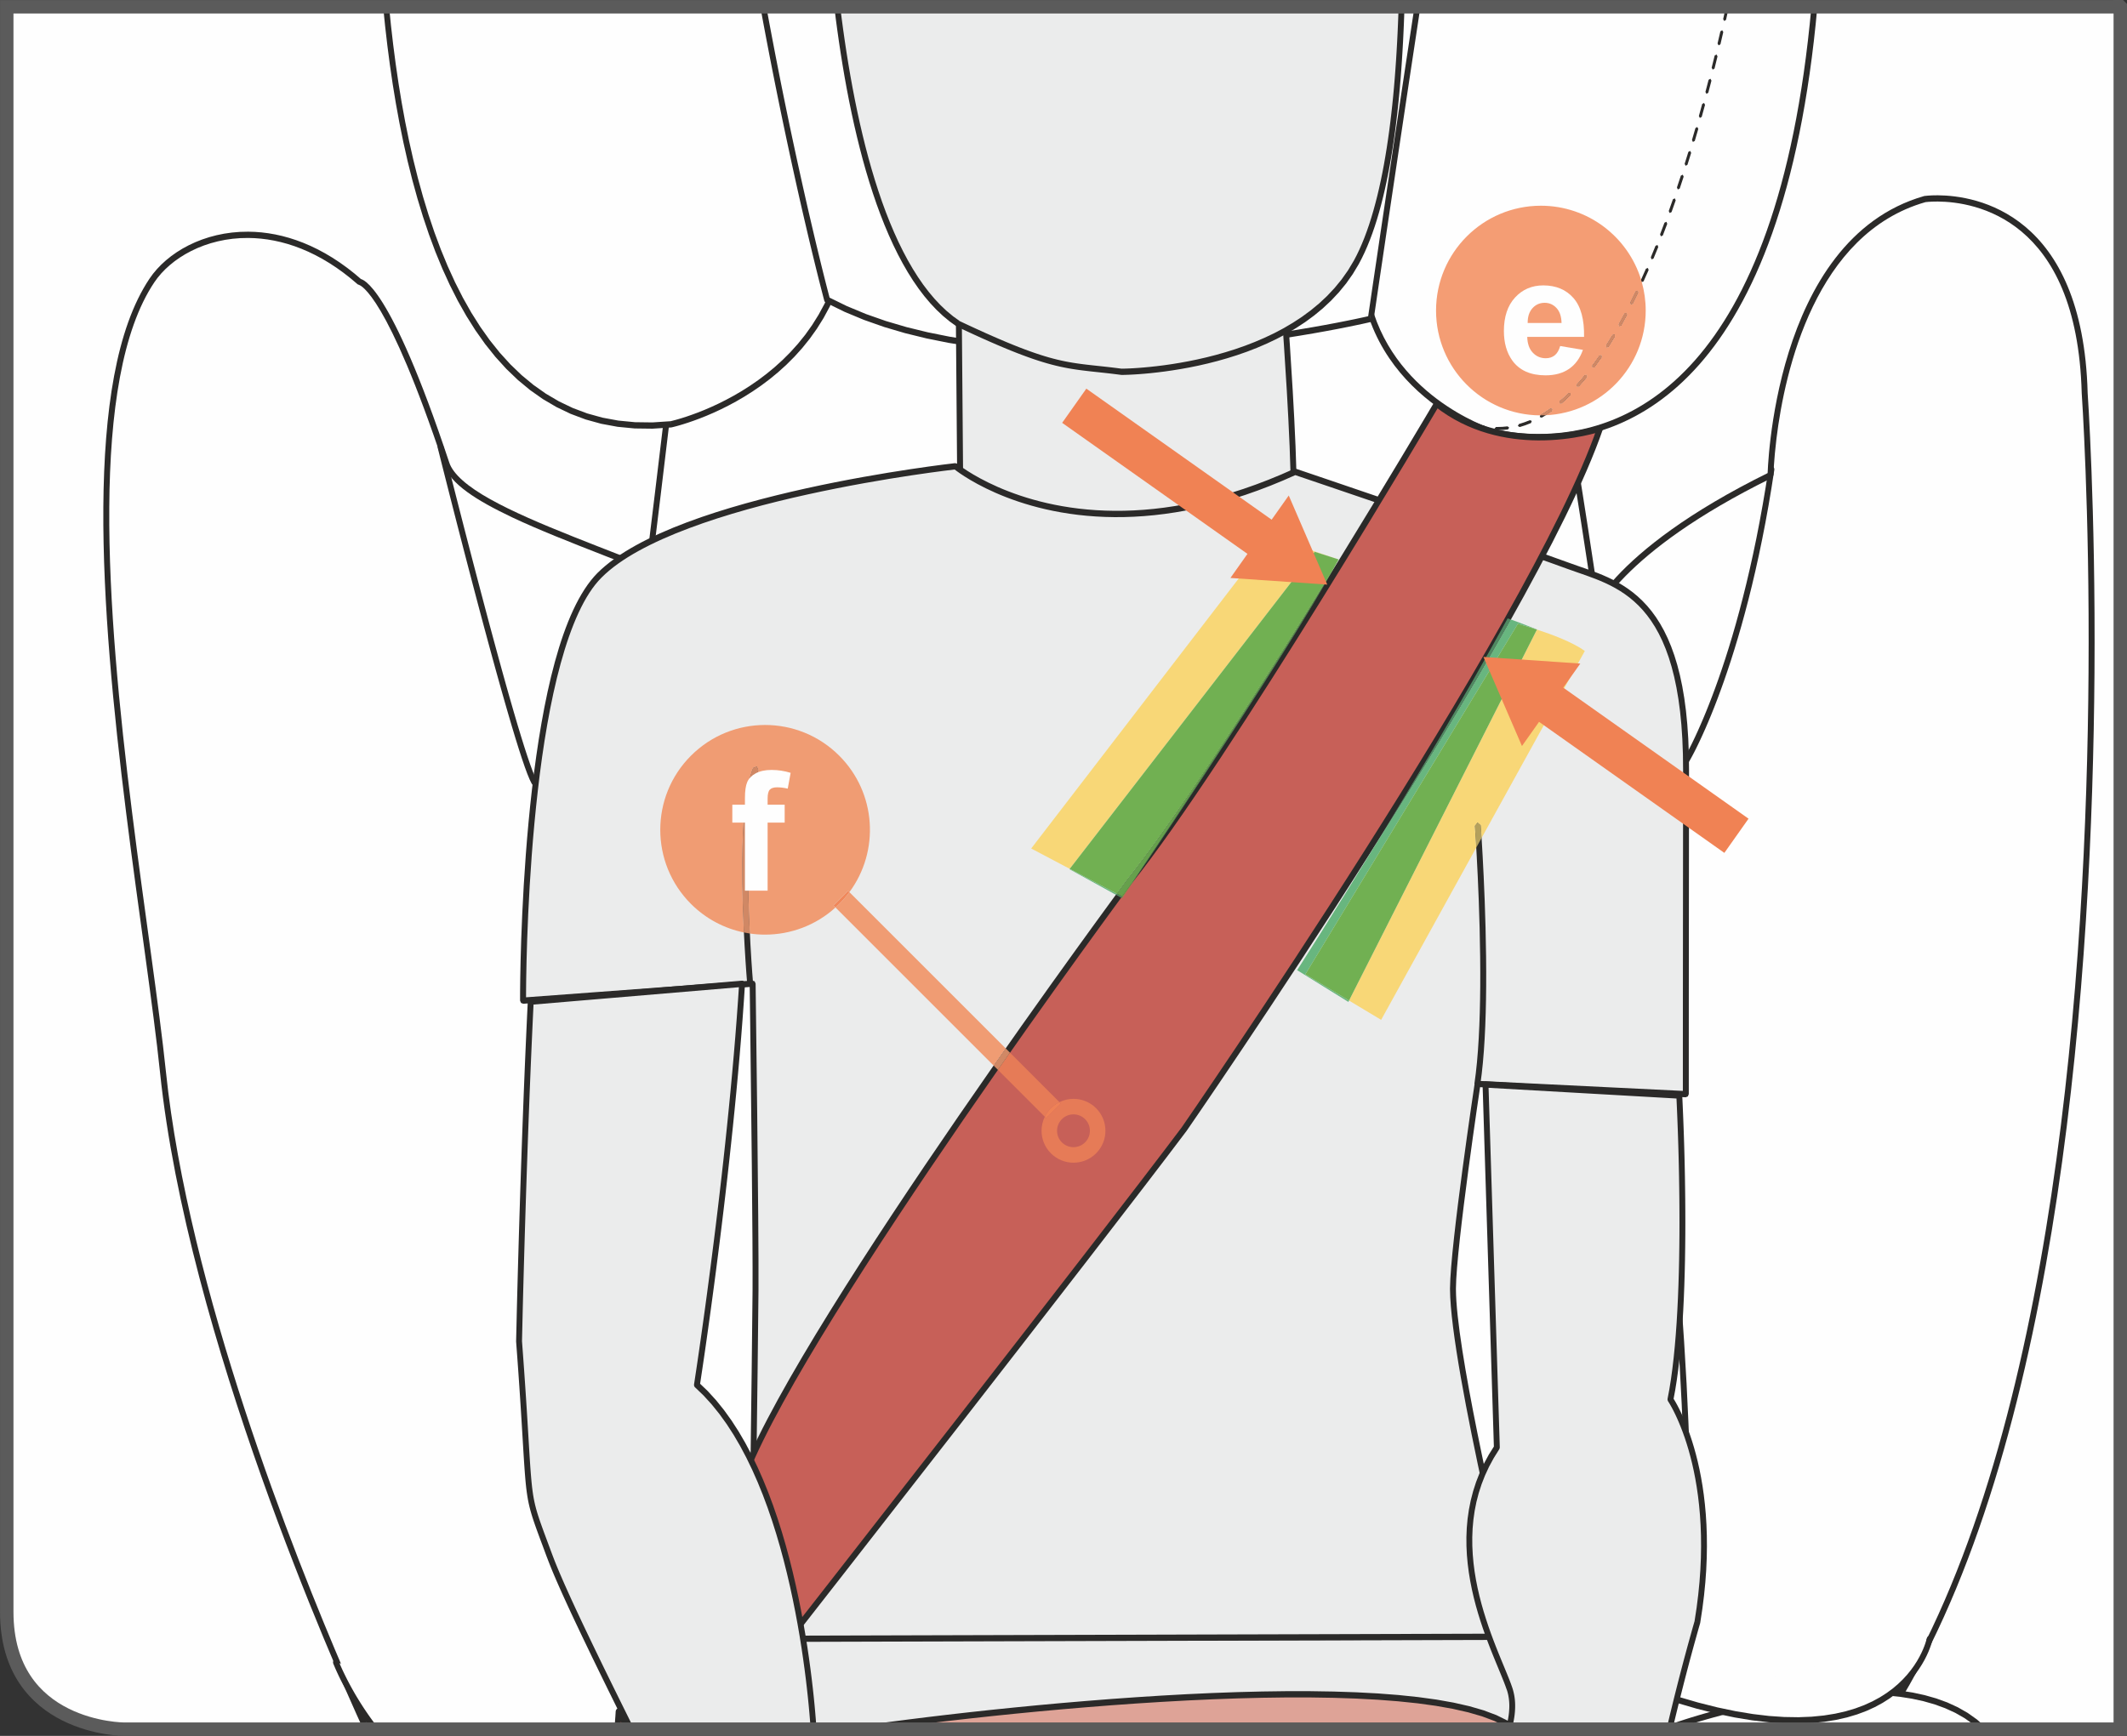 <?xml version="1.0" encoding="UTF-8"?>
<!DOCTYPE svg PUBLIC "-//W3C//DTD SVG 1.1//EN" "http://www.w3.org/Graphics/SVG/1.1/DTD/svg11.dtd">
<!-- Creator: CorelDRAW 2017 -->
<svg xmlns="http://www.w3.org/2000/svg" xml:space="preserve" width="36.244mm" height="29.588mm" version="1.1" style="shape-rendering:geometricPrecision; text-rendering:geometricPrecision; image-rendering:optimizeQuality; fill-rule:evenodd; clip-rule:evenodd"
viewBox="0 0 1222.6 998.07"
 xmlns:xlink="http://www.w3.org/1999/xlink">
 <rect x="0" y="0" width="1222.6" height="998.07" fill="#333333" stroke="none"/>
 <defs>
  <style type="text/css">
   <![CDATA[
    .str0 {stroke:#2B2A29;stroke-width:0;stroke-miterlimit:22.926}
    .str1 {stroke:#5B5B5B;stroke-width:7.73;stroke-miterlimit:4}
    .fil3 {fill:none;fill-rule:nonzero}
    .fil0 {fill:#FEFEFE;fill-rule:nonzero}
    .fil2 {fill:#EBECEC;fill-rule:nonzero}
    .fil1 {fill:#2B2A29;fill-rule:nonzero}
    .fil6 {fill:#F8D777;fill-rule:nonzero}
    .fil7 {fill:#B4A05C;fill-rule:nonzero}
    .fil15 {fill:#F49D74;fill-rule:nonzero}
    .fil17 {fill:#F09C73;fill-rule:nonzero}
    .fil16 {fill:#D08865;fill-rule:nonzero}
    .fil20 {fill:#F0875A;fill-rule:nonzero}
    .fil19 {fill:#EE8156;fill-rule:nonzero}
    .fil14 {fill:#F08254;fill-rule:nonzero}
    .fil18 {fill:#E67B57;fill-rule:nonzero}
    .fil5 {fill:#DEA397;fill-rule:nonzero}
    .fil4 {fill:#C76058;fill-rule:nonzero}
    .fil8 {fill:#68B67F;fill-rule:nonzero}
    .fil10 {fill:#4F8861;fill-rule:nonzero}
    .fil11 {fill:#71B052;fill-rule:nonzero}
    .fil13 {fill:#66A04C;fill-rule:nonzero}
    .fil12 {fill:#71A341;fill-rule:nonzero}
    .fil9 {fill:#6D904F;fill-rule:nonzero}
   ]]>
  </style>
 </defs>
 <g id="Слой_x0020_1">
  <path class="fil0" d="M1218.74 3.87l0 990.34 -1147.4 0c0,0 -67.46,0 -67.46,-67.46l0 -922.87 1214.87 0z"/>
  <path class="fil0" d="M913.38 357.96c0,0 10.47,-38.63 104.32,-84.79 0,0 2.63,-134.11 88.68,-158.71 0,0 88.5,-12.89 91.89,111.36 0,0 35.69,510.54 -106.25,749 0,0 18.68,5.24 21.03,11.08 0.75,1.86 1.45,4.68 2.09,8.32l-240.67 0c-25.22,-62.77 -49.27,-120.56 -58.01,-149.03 -19.96,-64.95 -8.83,-440.27 96.92,-487.24z"/>
  <path class="fil1" d="M913.38 357.96l1.63 0.5 0.1 -0.33c1.3,-3.83 15.57,-40.16 103.29,-83.32l0.98 -1.6c0,-0.02 0.17,-8.27 1.75,-21.15 2.37,-19.31 7.95,-48.87 20.89,-75.76 12.95,-26.91 33.12,-51.05 64.79,-60.1l-0.44 -1.74 0.23 1.77c0,0 0.63,-0.08 1.88,-0.19 1.25,-0.08 3.07,-0.18 5.36,-0.17 10.49,0.07 30.51,2.47 48.15,17.27 17.64,14.81 33.18,42.05 34.58,92.74l0 0.07c0,0.05 1.15,16.4 2.21,44.73 1.07,28.32 2.05,68.56 1.71,116.18 -1.15,170.17 -19.25,434.79 -109.92,587.01l-0.14 1.61 1.14 1.08c0.01,0 4.59,1.29 9.45,3.29 2.44,1 4.91,2.18 6.87,3.4 1.96,1.2 3.32,2.57 3.58,3.36 0.66,1.62 1.31,4.2 1.93,7.62l3.46 0c-0.68,-3.88 -1.43,-6.93 -2.26,-9.03 -0.9,-2.14 -2.77,-3.62 -4.96,-5.03 -6.6,-4.14 -17.12,-7.03 -17.19,-7.07l-0.43 1.74 1.43 0.96c91.37,-153.59 109.23,-418.44 110.46,-588.9 0.66,-95.38 -3.94,-161.16 -3.94,-161.2l-1.69 0.13 1.7 -0.05c-1.38,-51.38 -17.34,-79.93 -35.87,-95.45 -18.52,-15.52 -39.32,-17.97 -50.24,-18.05 -4.76,-0.02 -7.65,0.39 -7.72,0.4l-0.21 0.05c-43.84,12.56 -66.3,52.91 -77.78,89.75 -11.5,36.9 -12.15,70.55 -12.15,70.66l1.7 0.03 -0.73 -1.63c-94.11,46.27 -105.07,85.29 -105.24,85.93l1.64 0.49 -0.66 -1.66 0.66 1.66zm-37.07 636.26c-25.33,-63.05 -49.53,-121.19 -58.24,-149.59 -5.24,-16.94 -8.4,-56.74 -8.04,-106.39 0.48,-67.75 7.39,-154.13 23.81,-227.75 16.36,-73.66 42.55,-134.33 80.19,-150.88l0.98 -1.17 -1.63 -0.5 -0.66 -1.66c-39.74,17.82 -65.61,79.42 -82.18,153.37 -16.51,74.01 -23.43,160.57 -23.91,228.55 -0.32,49.9 2.74,89.62 8.21,107.53 8.77,28.54 32.66,85.98 57.77,148.47l3.7 0z"/>
  <path class="fil0" d="M210.71 994.22c-15.08,-32.83 -101.22,-225.59 -117.03,-377.93 -11.73,-113.07 -63.17,-370.13 -6.36,-455.02 17.27,-25.79 69.07,-43.52 119.39,0.83 0,0 15.39,0.53 49.91,104.38 13.51,40.61 208.76,72.1 221.72,134.05 39.04,186.74 -64.77,499.66 -103.82,593.69l-163.82 0z"/>
  <path class="fil1" d="M212.59 994.22c-2.57,-5.59 -7.63,-16.73 -14.28,-32.18 -29.47,-68.41 -90,-221.04 -102.95,-345.95 -7.84,-75.56 -33.32,-215.02 -32.55,-324.48 0.36,-54.59 7.36,-101.68 25.9,-129.3 9.28,-13.92 29.41,-25.69 54,-25.5 19.19,0.15 41.13,7.48 62.91,26.68l1.04 0.42 0.02 -0.79 -0.17 0.77 0.14 0.01 0.02 -0.79 -0.17 0.77c0.12,-0.02 4.29,1.31 12.34,15.02 8.05,13.69 20,39.57 36.15,88.17 3.93,11.28 18.94,20.64 39.44,30.4 30.75,14.51 74.1,29.06 110.93,45.77 18.41,8.34 35.18,17.23 47.85,26.85 12.7,9.6 21.18,19.9 23.44,30.82 6.24,29.84 8.82,62.99 8.58,98 -0.77,110.99 -29.94,240.57 -60.08,342.83 -15.08,51.14 -30.38,95.45 -42.48,127.21 -3.67,9.62 -7.05,18.09 -10.03,25.25l3.72 0c33.02,-79.85 110.97,-312.06 112.27,-495.27 0.25,-35.21 -2.34,-68.62 -8.65,-98.81 -3.5,-16.42 -18.57,-30.13 -39.02,-42.54 -30.75,-18.58 -74.12,-34.13 -111.09,-48.88 -18.47,-7.36 -35.32,-14.53 -48.1,-21.69 -12.81,-7.11 -21.41,-14.42 -23.56,-21.15 -17.29,-52 -29.8,-78.2 -38.08,-91.52 -8.28,-13.27 -12.4,-13.96 -13.37,-14.05l-0.06 1.8 1.1 -1.38c-22.32,-19.68 -45.07,-27.37 -65.07,-27.5 -25.63,-0.17 -46.7,11.95 -56.8,27.01 -19.28,28.88 -26.12,76.46 -26.53,131.35 -0.76,109.99 24.77,249.59 32.57,324.91 15.75,151.62 100.74,342.6 116.83,377.72l3.77 0z"/>
  <path class="fil0" d="M355.68 467.5c0,0 23.68,-192.47 29.56,-242.86 13.17,-112.73 322.67,-133.67 425.24,-69.04 102.58,64.63 94.65,110.49 94.65,110.49 0,0 101.89,619.81 50.53,728.13l-563.28 0c-16.91,-7.74 -28.06,-16.3 -31.47,-25.58 -26.52,-72.21 -5.24,-501.15 -5.24,-501.15z"/>
  <path class="fil1" d="M355.68 467.49l1.69 0.24c0,0 23.67,-192.46 29.56,-242.86 3.96,-34.59 37.27,-60.93 84.88,-78.33 47.54,-17.4 108.96,-25.82 168.01,-25.4 67.94,0.45 132.84,12.7 169.78,36.01 89.12,56.19 94.01,97.65 93.96,106.71l-0.06 1.5 -0.05 0.4 0 0.64c0,0.01 1.04,6.31 2.84,17.78 12.71,80.25 63.43,413.17 62.12,598.91 -0.22,30.97 -1.88,57.86 -5.38,78.7 -2.26,13.56 -5.36,24.56 -9.22,32.43l3.8 0c3.74,-8.19 6.57,-18.92 8.76,-31.81 3.56,-21.17 5.22,-48.2 5.44,-79.3 1.47,-212.94 -65.02,-617.28 -65.02,-617.34l-1.68 0.31 1.68 0.33c0.01,-0.11 0.16,-0.96 0.17,-2.54 0.08,-10.71 -5.97,-53.38 -95.63,-109.83 -37.96,-23.88 -103.16,-36.02 -171.49,-36.52 -59.38,-0.4 -121.08,8.03 -169.15,25.61 -47.98,17.58 -82.74,44.32 -87.14,81.29 -2.95,25.18 -10.34,85.89 -16.99,140.3 -3.32,27.22 -6.47,52.84 -8.78,71.67 -2.31,18.83 -3.78,30.83 -3.78,30.86l-0.01 0.15 1.69 0.08zm41.01 526.73c-18.85,-8.1 -30.98,-17.21 -34.19,-26.23 -5.48,-14.86 -9.02,-46.3 -10.98,-86.2 -1.97,-39.94 -2.46,-88.46 -2.12,-138.04 0.48,-67.13 2.47,-136.17 4.34,-188.44 0.94,-26.12 1.86,-48.07 2.52,-63.46 0.68,-15.4 1.12,-24.24 1.12,-24.26l-1.7 -0.09 1.69 0.24 -1.69 -0.24 -1.69 -0.08c0,0.01 -7.04,141.96 -7.98,276.32 -0.34,49.62 0.13,98.21 2.12,138.26 2,40.09 5.43,71.51 11.2,87.32 3.56,9.42 13.7,17.54 28.85,24.92l8.52 0z"/>
  <path class="fil2" d="M443.36 941.83c0,0 -9.51,14.67 -21.19,52.39l462.65 0c-12.29,-31.25 -21.16,-53.22 -21.16,-53.22l-420.31 0.83z"/>
  <g>
   <path class="fil1" d="M441.98 940.76c0.53,-0.82 1.59,-1.02 2.35,-0.46 0.77,0.56 0.96,1.69 0.43,2.5l-2.79 -2.04zm-18.21 54.02l-3.21 -1.12 1.09 -3.49 1.08 -3.35 1.07 -3.22 1.05 -3.09 1.03 -2.96 1.01 -2.83 0.99 -2.71 0.97 -2.58 0.94 -2.46 0.92 -2.34 0.9 -2.22 0.87 -2.1 0.83 -1.98 0.81 -1.87 0.78 -1.75 0.74 -1.64 0.71 -1.53 0.67 -1.42 0.64 -1.32 0.6 -1.21 0.56 -1.11 0.52 -1.01 0.48 -0.9 0.44 -0.8 0.39 -0.7 0.34 -0.61 0.3 -0.51 0.24 -0.41 0.19 -0.32 0.15 -0.24 0.09 -0.14 0.04 -0.06 2.79 2.04 -0.02 0.03 -0.08 0.12 -0.12 0.2 -0.18 0.3 -0.23 0.39 -0.28 0.48 -0.33 0.58 -0.37 0.67 -0.41 0.77 -0.46 0.87 -0.5 0.97 -0.54 1.08 -0.59 1.18 -0.62 1.29 -0.66 1.39 -0.7 1.51 -0.73 1.61 -0.76 1.73 -0.8 1.84 -0.83 1.96 -0.85 2.07 -0.88 2.19 -0.91 2.31 -0.93 2.43 -0.95 2.56 -0.98 2.68 -1 2.81 -1.02 2.93 -1.04 3.06 -1.05 3.19 -1.07 3.33 -1.09 3.45zm0 0c-0.29,0.94 -1.25,1.46 -2.14,1.15 -0.88,-0.31 -1.37,-1.33 -1.08,-2.27l3.21 1.12zm462.65 -1.25c0.36,0.91 -0.05,1.97 -0.91,2.35 -0.86,0.38 -1.86,-0.05 -2.21,-0.96l3.12 -1.39zm-22.75 -50.79l-0.01 -3.6 1.56 1.09 0.03 0.07 0.07 0.19 0.13 0.31 0.18 0.44 0.23 0.56 0.27 0.67 0.32 0.79 0.36 0.9 0.41 1.01 0.45 1.12 0.49 1.22 0.53 1.33 0.57 1.43 0.61 1.53 0.65 1.63 0.68 1.72 0.73 1.81 0.76 1.9 0.79 1.98 0.83 2.07 0.86 2.16 0.89 2.23 0.92 2.31 0.95 2.38 0.97 2.47 1 2.53 1.03 2.6 1.05 2.66 1.08 2.73 1.1 2.79 1.12 2.85 1.14 2.91 -3.12 1.39 -1.14 -2.9 -1.12 -2.85 -1.1 -2.79 -1.08 -2.73 -1.05 -2.66 -1.03 -2.59 -1 -2.53 -0.97 -2.46 -0.95 -2.38 -0.92 -2.31 -0.89 -2.23 -0.86 -2.16 -0.83 -2.07 -0.79 -1.98 -0.76 -1.9 -0.73 -1.81 -0.68 -1.72 -0.65 -1.63 -0.61 -1.53 -0.57 -1.43 -0.53 -1.32 -0.49 -1.22 -0.45 -1.12 -0.41 -1.01 -0.36 -0.9 -0.32 -0.79 -0.27 -0.67 -0.23 -0.55 -0.18 -0.44 -0.13 -0.32 -0.07 -0.19 -0.03 -0.06 1.56 1.09zm-1.56 -1.09c-0.37,-0.91 0.03,-1.97 0.89,-2.36 0.86,-0.39 1.86,0.03 2.22,0.94l-3.11 1.42zm-418.76 -1.66l420.31 -0.85 0.01 3.6 -420.31 0.85 -0.01 -3.6zm0.01 3.6c-0.93,0 -1.69,-0.8 -1.69,-1.79 0,-0.99 0.76,-1.8 1.69,-1.8l0.01 3.6z"/>
  </g>
  <path class="fil0" d="M221.93 3.87c10.97,116.36 48.27,252.25 163.73,240.18 0,0 101.87,-22 102.58,-125.01 0.02,-2.77 -11.19,-52.72 -25.09,-115.17l-241.22 0z"/>
  <g>
   <path class="fil1" d="M220.26 4.05c-0.09,-0.99 0.59,-1.88 1.51,-1.97 0.93,-0.1 1.76,0.62 1.85,1.61l-3.37 0.36zm165.07 238.15l0.67 3.53 -0.17 0.03 -10.72 0.71 -10.28 -0.13 -9.84 -0.95 -9.41 -1.74 -9 -2.49 -8.58 -3.22 -8.18 -3.92 -7.78 -4.57 -7.38 -5.2 -7 -5.8 -6.63 -6.36 -6.26 -6.89 -5.91 -7.39 -5.56 -7.86 -5.23 -8.29 -4.91 -8.69 -4.59 -9.07 -4.29 -9.4 -4 -9.71 -3.72 -10 -3.45 -10.25 -3.18 -10.46 -2.94 -10.65 -2.7 -10.81 -2.46 -10.94 -2.24 -11.04 -2.03 -11.11 -1.83 -11.14 -1.63 -11.15 -1.45 -11.12 -1.28 -11.07 -1.11 -10.98 3.37 -0.36 1.1 10.94 1.27 11.01 1.44 11.07 1.62 11.09 1.81 11.07 2.01 11.03 2.23 10.96 2.44 10.86 2.67 10.73 2.91 10.56 3.16 10.37 3.41 10.13 3.68 9.88 3.95 9.59 4.23 9.27 4.53 8.93 4.82 8.54 5.14 8.13 5.45 7.69 5.78 7.22 6.11 6.72 6.45 6.19 6.8 5.63 7.16 5.05 7.54 4.43 7.92 3.79 8.31 3.12 8.72 2.42 9.14 1.69 9.57 0.92 10.02 0.13 10.47 -0.7 -0.17 0.03zm0.17 -0.03c0.93,-0.09 1.76,0.63 1.85,1.62 0.09,0.99 -0.59,1.87 -1.52,1.97l-0.33 -3.58zm101.05 -123.23l3.38 0.03 0 -0 -0.36 9.54 -0.92 9.08 -1.45 8.63 -1.94 8.18 -2.39 7.75 -2.81 7.33 -3.18 6.91 -3.52 6.51 -3.82 6.11 -4.08 5.72 -4.3 5.35 -4.49 4.98 -4.63 4.63 -4.74 4.29 -4.81 3.96 -4.84 3.64 -4.84 3.33 -4.79 3.04 -4.72 2.76 -4.6 2.48 -4.45 2.22 -4.26 1.97 -4.03 1.73 -3.77 1.5 -3.46 1.28 -3.13 1.08 -2.75 0.88 -2.33 0.7 -1.89 0.53 -1.4 0.36 -0.87 0.21 -0.33 0.07 -0.67 -3.53 0.26 -0.06 0.83 -0.2 1.35 -0.35 1.83 -0.51 2.28 -0.68 2.69 -0.86 3.06 -1.06 3.4 -1.25 3.69 -1.47 3.95 -1.7 4.18 -1.93 4.35 -2.18 4.51 -2.43 4.62 -2.7 4.69 -2.97 4.73 -3.26 4.73 -3.56 4.69 -3.86 4.62 -4.18 4.51 -4.51 4.36 -4.84 4.18 -5.19 3.95 -5.55 3.7 -5.92 3.41 -6.3 3.08 -6.69 2.72 -7.09 2.32 -7.51 1.89 -7.94 1.41 -8.38 0.9 -8.83 0.35 -9.3 0 -0zm0 0c0.01,-0.99 0.77,-1.79 1.7,-1.79 0.93,0 1.68,0.82 1.68,1.81l-3.38 -0.02zm-25.03 -114.66l3.29 -0.83 1.3 5.81 1.28 5.73 1.26 5.65 1.24 5.55 1.22 5.46 1.19 5.35 1.17 5.24 1.14 5.12 1.11 5 1.08 4.87 1.05 4.73 1.02 4.59 0.98 4.44 0.94 4.29 0.91 4.12 0.87 3.95 0.83 3.78 0.79 3.6 0.74 3.41 0.7 3.22 0.65 3.02 0.6 2.81 0.55 2.6 0.51 2.38 0.45 2.16 0.39 1.93 0.34 1.69 0.28 1.45 0.22 1.21 0.17 0.97 0.1 0.74 0.04 0.64 -3.38 -0.03 -0.02 -0.16 -0.08 -0.59 -0.15 -0.89 -0.22 -1.17 -0.27 -1.42 -0.33 -1.67 -0.39 -1.92 -0.45 -2.15 -0.5 -2.37 -0.55 -2.59 -0.6 -2.81 -0.65 -3.02 -0.7 -3.21 -0.74 -3.41 -0.78 -3.6 -0.83 -3.77 -0.87 -3.95 -0.91 -4.12 -0.94 -4.28 -0.98 -4.44 -1.02 -4.59 -1.05 -4.73 -1.08 -4.87 -1.11 -5 -1.14 -5.12 -1.17 -5.24 -1.19 -5.35 -1.22 -5.45 -1.24 -5.56 -1.26 -5.65 -1.28 -5.73 -1.3 -5.81zm0 0c-0.22,-0.96 0.35,-1.94 1.25,-2.17 0.91,-0.23 1.82,0.37 2.04,1.34l-3.29 0.83z"/>
  </g>
  <path class="fil0" d="M1042.89 3.87c-24.61,272.1 -158.52,250.63 -186.11,244.28 0,0 -85.29,-27.11 -72.48,-118.58 4.07,-29.09 10.14,-75.74 16.96,-125.7l241.63 0z"/>
  <path class="fil1" d="M1041.2 3.87c-9.74,107.53 -36.58,168.81 -66.89,203.22 -31.18,35.38 -66.11,42.58 -90.66,42.42 -11.81,-0.08 -21.17,-1.89 -26.51,-3.12l-0.36 1.76 0.49 -1.72c0,0 -1.1,-0.35 -3.09,-1.13 -6.98,-2.74 -24.56,-10.7 -40.24,-26.28 -15.67,-15.6 -29.47,-38.66 -29.25,-72.05 0.05,-5.42 0.45,-11.14 1.3,-17.14 4.08,-29.16 10.15,-75.92 16.99,-125.96l-3.43 0c-6.81,49.87 -12.86,96.4 -16.93,125.43 -0.86,6.16 -1.29,12.04 -1.32,17.65 -0.3,39.44 18.55,65.32 37.32,81.11 18.79,15.83 37.54,21.77 37.66,21.82l0.13 0.03c5.48,1.26 15.1,3.11 27.22,3.19 25.17,0.2 61.26,-7.33 93.17,-43.57 31.04,-35.26 58.06,-97.45 67.82,-205.67l-3.42 0z"/>
  <path class="fil0" d="M814.74 3.87c-13.98,92.1 -26.82,179.48 -26.82,179.48 0,0 -201.57,48.19 -312.52,-10.89 0,0 -18.31,-68.43 -36.66,-168.59l376.01 0z"/>
  <g>
   <path class="fil1" d="M813.06 3.58c0.15,-0.98 1.02,-1.65 1.94,-1.49 0.92,0.16 1.55,1.08 1.4,2.06l-3.34 -0.57zm-24.77 181.45l-0.74 -3.51 -1.3 1.48 0.04 -0.26 0.11 -0.75 0.18 -1.23 0.25 -1.7 0.32 -2.15 0.38 -2.58 0.44 -3.01 0.5 -3.41 0.56 -3.8 0.62 -4.18 0.67 -4.54 0.73 -4.88 0.77 -5.22 0.82 -5.53 0.86 -5.83 0.91 -6.11 0.95 -6.39 0.99 -6.64 1.03 -6.88 1.06 -7.1 1.09 -7.31 1.12 -7.51 1.15 -7.69 1.18 -7.85 1.2 -8 1.22 -8.13 1.24 -8.25 1.26 -8.35 1.28 -8.44 1.29 -8.51 1.3 -8.57 1.31 -8.62 3.34 0.57 -1.31 8.61 -1.3 8.57 -1.29 8.51 -1.28 8.44 -1.26 8.35 -1.24 8.25 -1.22 8.13 -1.2 8 -1.18 7.85 -1.15 7.68 -1.12 7.51 -1.09 7.31 -1.06 7.1 -1.03 6.88 -0.99 6.64 -0.95 6.39 -0.91 6.11 -0.86 5.83 -0.82 5.53 -0.77 5.22 -0.73 4.88 -0.67 4.53 -0.62 4.18 -0.56 3.8 -0.5 3.41 -0.44 3.01 -0.38 2.58 -0.32 2.15 -0.25 1.7 -0.18 1.23 -0.11 0.75 -0.04 0.25 -1.3 1.48zm1.3 -1.48c-0.14,0.98 -1.01,1.65 -1.93,1.5 -0.92,-0.15 -1.55,-1.07 -1.41,-2.05l3.34 0.55zm-315.82 -10.67l3.25 -0.98 -0.87 -1.12 10.57 5.18 11.04 4.59 11.48 4.03 11.86 3.49 12.18 2.98 12.45 2.5 12.66 2.05 12.82 1.62 12.93 1.22 12.99 0.85 12.98 0.51 12.93 0.2 12.83 -0.09 12.66 -0.35 12.44 -0.58 12.18 -0.78 11.85 -0.95 11.48 -1.1 11.04 -1.21 10.56 -1.31 10.02 -1.36 9.43 -1.39 8.79 -1.39 8.09 -1.37 7.34 -1.31 6.53 -1.23 5.67 -1.12 4.76 -0.97 3.79 -0.81 2.77 -0.61 1.7 -0.39 0.56 -0.13 0.74 3.51 -0.6 0.13 -1.72 0.39 -2.79 0.62 -3.82 0.81 -4.78 0.98 -5.7 1.13 -6.56 1.23 -7.36 1.32 -8.12 1.37 -8.82 1.4 -9.47 1.4 -10.06 1.37 -10.6 1.31 -11.08 1.22 -11.52 1.1 -11.9 0.95 -12.23 0.79 -12.5 0.58 -12.72 0.35 -12.89 0.09 -13 -0.2 -13.06 -0.51 -13.07 -0.86 -13.03 -1.23 -12.93 -1.63 -12.78 -2.07 -12.57 -2.53 -12.32 -3.02 -12.01 -3.54 -11.64 -4.09 -11.23 -4.67 -10.75 -5.28 -0.87 -1.12zm0.87 1.12c-0.83,-0.44 -1.17,-1.53 -0.75,-2.42 0.42,-0.89 1.44,-1.24 2.27,-0.8l-1.52 3.22zm-37.55 -169.78l3.32 -0.69 1.72 9.29 1.72 9.09 1.7 8.9 1.7 8.69 1.68 8.48 1.67 8.26 1.65 8.03 1.62 7.8 1.6 7.56 1.57 7.31 1.53 7.06 1.5 6.8 1.45 6.53 1.41 6.26 1.36 5.98 1.32 5.69 1.26 5.4 1.2 5.1 1.14 4.79 1.08 4.48 1.01 4.16 0.94 3.84 0.87 3.5 0.79 3.16 0.71 2.81 0.63 2.46 0.54 2.1 0.45 1.73 0.35 1.35 0.26 0.98 0.16 0.59 0.05 0.2 -3.25 0.98 -0.06 -0.2 -0.16 -0.6 -0.26 -0.98 -0.35 -1.37 -0.45 -1.74 -0.54 -2.1 -0.63 -2.47 -0.72 -2.82 -0.79 -3.17 -0.87 -3.5 -0.94 -3.84 -1.02 -4.17 -1.08 -4.49 -1.14 -4.8 -1.2 -5.11 -1.26 -5.41 -1.32 -5.7 -1.37 -5.99 -1.41 -6.27 -1.45 -6.54 -1.5 -6.81 -1.53 -7.07 -1.57 -7.33 -1.6 -7.57 -1.63 -7.81 -1.65 -8.04 -1.67 -8.26 -1.69 -8.49 -1.7 -8.7 -1.71 -8.91 -1.72 -9.1 -1.72 -9.3zm0 0c-0.18,-0.97 0.42,-1.93 1.34,-2.12 0.91,-0.19 1.8,0.45 1.98,1.42l-3.32 0.69z"/>
  </g>
  <g>
   <path class="fil1" d="M251.59 257.55c-0.24,-0.96 0.3,-1.95 1.2,-2.2 0.9,-0.25 1.83,0.32 2.07,1.28l-3.27 0.92zm57.49 191.99l-2.25 2.69 -1.21 -1.66 -1.18 -2.4 -1.33 -3.22 -1.48 -4.03 -1.64 -4.79 -1.78 -5.49 -1.91 -6.13 -2.02 -6.7 -2.12 -7.21 -2.21 -7.65 -2.27 -8.02 -2.33 -8.33 -2.36 -8.57 -2.38 -8.75 -2.39 -8.86 -2.38 -8.9 -2.35 -8.88 -2.31 -8.79 -2.26 -8.63 -2.19 -8.41 -2.1 -8.12 -2 -7.76 -1.88 -7.34 -1.75 -6.85 -1.6 -6.29 -1.44 -5.67 -1.26 -4.98 -1.07 -4.23 -0.86 -3.4 -0.63 -2.51 -0.39 -1.56 -0.13 -0.54 3.27 -0.92 0.13 0.53 0.39 1.56 0.63 2.51 0.85 3.4 1.07 4.22 1.26 4.98 1.44 5.66 1.6 6.29 1.75 6.84 1.88 7.34 2 7.76 2.1 8.12 2.19 8.41 2.26 8.63 2.31 8.78 2.35 8.88 2.37 8.9 2.39 8.85 2.38 8.74 2.35 8.57 2.32 8.32 2.27 8 2.2 7.63 2.11 7.18 2.02 6.67 1.9 6.09 1.77 5.44 1.62 4.72 1.45 3.93 1.26 3.05 1.02 2.06 0.57 0.84zm0 0c0.7,0.66 0.76,1.8 0.14,2.54 -0.62,0.74 -1.69,0.81 -2.39,0.15l2.25 -2.69z"/>
  </g>
  <polyline class="fil3 str0" points="258.93,3.87 259.71,8.01 259.71,8.01 261.08,14.62 261.68,17.39 "/>
  <polyline class="fil3 str0" points="268.51,45.86 270.68,53.95 273.17,62.76 275.85,71.79 276.54,73.98 "/>
  <polyline class="fil3 str0" points="285.82,101.66 288.6,109.17 292.31,118.61 296.22,127.99 296.55,128.75 "/>
  <polyline class="fil3 str0" points="309.04,154.97 309.26,155.4 314.05,164.15 319.06,172.61 323.72,179.88 "/>
  <polyline class="fil3 str0" points="341.2,202.66 341.4,202.89 347.57,209.34 353.98,215.25 360.63,220.58 362.26,221.69 "/>
  <polyline class="fil3 str0" points="387.16,234.35 389.73,235.22 397.63,236.98 405.8,237.9 "/>
  <polyline class="fil3 str0" points="387.16,234.35 389.73,235.22 397.63,236.98 405.8,237.9 "/>
  <path class="fil1" d="M993.36 3.87l-1.19 0 -0.16 0.11c-0.5,2.33 -1.02,4.68 -1.54,7.02l0.63 1.08 1.02 -0.67c0.52,-2.35 1.05,-4.69 1.55,-7.03l-0.3 -0.51zm-4.48 14.14c-0.54,2.32 -1.08,4.65 -1.63,6.99l0.62 1.09 1.04 -0.65c0.55,-2.34 1.09,-4.68 1.63,-7.01l-0.63 -1.08 -1.02 0.67zm-3.3 13.96c-0.57,2.32 -1.14,4.64 -1.72,6.96l0.61 1.09 1.04 -0.63c0.58,-2.33 1.15,-4.65 1.72,-6.99l-0.61 -1.09 -1.04 0.65zm-3.48 13.92c-0.6,2.32 -1.2,4.64 -1.82,6.96l0.59 1.11 1.05 -0.62c0.61,-2.32 1.21,-4.66 1.82,-6.97l-0.6 -1.11 -1.05 0.63zm-3.68 13.89c-0.63,2.31 -1.26,4.62 -1.91,6.92l0.57 1.12 1.06 -0.61c0.64,-2.3 1.28,-4.61 1.91,-6.93l-0.58 -1.11 -1.05 0.61zm-3.87 13.82c-0.66,2.3 -1.33,4.59 -2.01,6.88l0.55 1.13 1.07 -0.59c0.68,-2.28 1.36,-4.58 2.01,-6.89l-0.56 -1.12 -1.06 0.59zm-4.08 13.73c-0.7,2.3 -1.42,4.58 -2.13,6.84l0.53 1.14 1.08 -0.57c0.72,-2.27 1.43,-4.56 2.13,-6.85l-0.55 -1.13 -1.07 0.57zm-4.32 13.66c-0.74,2.28 -1.48,4.55 -2.25,6.79l0.51 1.16 1.1 -0.55c0.76,-2.26 1.51,-4.53 2.25,-6.81l-0.52 -1.15 -1.09 0.56zm-4.56 13.57c-0.8,2.26 -1.58,4.51 -2.39,6.75l0.49 1.15 1.11 -0.51c0.8,-2.25 1.6,-4.5 2.39,-6.77l-0.51 -1.15 -1.08 0.54zm-4.85 13.46c-0.83,2.24 -1.68,4.46 -2.53,6.68l0.46 1.18 1.11 -0.5c0.87,-2.21 1.71,-4.45 2.55,-6.7l-0.48 -1.17 -1.11 0.51zm-5.15 13.31c-0.89,2.23 -1.79,4.43 -2.7,6.6l0.43 1.19 1.12 -0.47c0.92,-2.19 1.82,-4.39 2.73,-6.63l-0.45 -1.18 -1.12 0.48zm-5.51 13.16c-0.95,2.19 -1.92,4.35 -2.89,6.5l0.39 1.2 1.13 -0.41c0.99,-2.16 1.95,-4.33 2.92,-6.53l-0.42 -1.19 -1.13 0.44zm-5.9 12.95c-1.04,2.17 -2.07,4.3 -3.13,6.39l0.35 1.21 1.14 -0.37c1.06,-2.1 2.1,-4.25 3.14,-6.41l-0.37 -1.21 -1.14 0.39zm-6.38 12.7c-1.12,2.12 -2.25,4.19 -3.39,6.24l0.3 1.22 1.17 -0.31c1.15,-2.06 2.28,-4.14 3.41,-6.27l-0.33 -1.22 -1.16 0.34zm-6.93 12.37c-1.21,2.04 -2.45,4.06 -3.7,6.01l0.23 1.25 1.19 -0.24c1.25,-1.98 2.5,-4 3.72,-6.07l-0.26 -1.24 -1.18 0.29zm-7.58 11.89c-1.35,1.98 -2.7,3.88 -4.08,5.72l0.14 1.26 1.2 -0.15c1.38,-1.87 2.76,-3.79 4.12,-5.78l-0.19 -1.25 -1.19 0.19zm-8.38 11.26c-1.5,1.85 -3.01,3.61 -4.54,5.3l0.02 1.28 1.2 -0.03c1.54,-1.71 3.08,-3.51 4.6,-5.37l-0.09 -1.27 -1.2 0.09zm-9.33 10.32c-1.69,1.64 -3.38,3.2 -5.09,4.65l-0.13 1.28 1.2 0.13c1.74,-1.49 3.46,-3.07 5.18,-4.75l0.05 -1.26 -1.2 -0.05zm-10.48 8.88c-1.89,1.35 -3.8,2.58 -5.71,3.69l-0.34 1.21 1.15 0.37c1.98,-1.14 3.93,-2.4 5.86,-3.77l0.23 -1.26 -1.18 -0.24zm-11.74 6.71c-2.08,0.88 -4.18,1.63 -6.29,2.23l-0.61 1.11 1.05 0.63c2.19,-0.61 4.35,-1.38 6.5,-2.3l0.46 -1.18 -1.11 -0.49zm-12.8 3.56c-1.97,0.26 -3.97,0.38 -5.98,0.37l-0.68 -0.01 -0.87 0.88 0.83 0.91 0.7 0.01c2.08,0.01 4.16,-0.11 6.2,-0.38l0.74 -1 -0.94 -0.79zm-13.3 -0.29l-2.66 -0.53 -1.02 0.69 0.65 1.07 2.76 0.56 0.98 -0.75 -0.71 -1.04z"/>
  <path class="fil2" d="M551.13 182.43l0.96 117.72c0,0 174.98,12.86 190.26,-3.07 4.2,-4.38 -3.4,-109.55 -3.4,-109.55l-185.44 -4.44 -2.38 -0.65z"/>
  <path class="fil1" d="M549.43 182.45l0.96 117.7 1.59 1.79c0.01,0 61.36,4.51 114.64,4.88 18.36,0.13 35.77,-0.23 49.42,-1.44 6.83,-0.62 12.72,-1.44 17.38,-2.53 4.65,-1.13 8.06,-2.39 10.13,-4.5l1.01 -2.26c0.52,-2.43 0.71,-6.54 0.76,-12.09 0.19,-29.33 -4.66,-96.58 -4.66,-96.62l-1.66 -1.66 -185.45 -4.45 -1.74 1.76 1.66 1.85 185.45 4.44 0.03 -1.8 -1.69 0.14c0,0.04 1.21,16.81 2.41,37.26 1.19,20.46 2.34,44.56 2.25,59.05 -0.03,3.62 -0.13,6.64 -0.33,8.79 -0.09,1.07 -0.22,1.94 -0.35,2.51l-0.17 0.59 -0.02 0.06 0.61 0.38 -0.49 -0.52 -0.12 0.14 0.61 0.38 -0.49 -0.52c-1.05,1.15 -4.08,2.53 -8.48,3.55 -13.26,3.14 -38.59,4.1 -66.03,3.89 -26.57,-0.19 -55.18,-1.41 -77.15,-2.58 -21.97,-1.17 -37.25,-2.3 -37.28,-2.3l-0.12 1.8 1.7 -0.01 -0.96 -117.71 -1.71 -1.79 -1.69 1.82z"/>
  <path class="fil2" d="M481.22 3.87c8.42,69.3 27.26,154.28 69.47,182.32 57.17,26.97 62.42,23.44 94.18,27.67 0,0 100.33,-0.2 134.77,-62.98 17.99,-32.78 24.34,-92.67 25.97,-147.01l-324.39 0z"/>
  <g>
   <path class="fil1" d="M479.55 4.1c-0.12,-0.98 0.54,-1.89 1.46,-2.02 0.92,-0.13 1.77,0.57 1.89,1.55l-3.35 0.47zm71.83 180.36l-1.38 3.29 -0.21 -0.12 -3.98 -2.86 -3.84 -3.18 -3.7 -3.49 -3.56 -3.78 -3.42 -4.06 -3.29 -4.33 -3.16 -4.58 -3.03 -4.81 -2.91 -5.04 -2.79 -5.25 -2.67 -5.44 -2.56 -5.63 -2.45 -5.8 -2.34 -5.96 -2.24 -6.11 -2.13 -6.24 -2.03 -6.35 -1.94 -6.46 -1.84 -6.55 -1.74 -6.64 -1.66 -6.7 -1.57 -6.75 -1.48 -6.79 -1.4 -6.82 -1.32 -6.83 -1.24 -6.83 -1.16 -6.82 -1.09 -6.79 -1.02 -6.75 -0.95 -6.7 -0.89 -6.63 -0.82 -6.55 3.35 -0.47 0.82 6.53 0.88 6.6 0.95 6.67 1.01 6.72 1.09 6.76 1.16 6.78 1.23 6.79 1.31 6.79 1.39 6.77 1.47 6.74 1.56 6.7 1.64 6.64 1.73 6.57 1.82 6.49 1.92 6.4 2.01 6.28 2.1 6.16 2.21 6.02 2.31 5.87 2.42 5.71 2.51 5.54 2.63 5.34 2.73 5.14 2.85 4.92 2.96 4.69 3.07 4.45 3.19 4.19 3.3 3.92 3.42 3.64 3.55 3.35 3.67 3.04 3.79 2.72 -0.21 -0.12zm0.21 0.12c0.79,0.52 1.03,1.64 0.54,2.48 -0.49,0.84 -1.54,1.1 -2.33,0.58l1.79 -3.06zm93.28 27.4l0.01 3.6 -0.22 -0.01 -2.89 -0.37 -2.75 -0.34 -2.62 -0.3 -2.52 -0.28 -2.42 -0.26 -2.34 -0.25 -2.28 -0.25 -2.22 -0.26 -2.19 -0.26 -2.17 -0.28 -2.16 -0.31 -2.17 -0.34 -2.18 -0.38 -2.22 -0.43 -2.27 -0.48 -2.33 -0.54 -2.4 -0.61 -2.49 -0.68 -2.59 -0.76 -2.71 -0.85 -2.83 -0.94 -2.98 -1.05 -3.14 -1.15 -3.32 -1.27 -3.5 -1.39 -3.7 -1.52 -3.92 -1.66 -4.15 -1.8 -4.4 -1.95 -4.65 -2.11 -4.93 -2.27 -5.22 -2.44 1.38 -3.29 5.2 2.44 4.91 2.27 4.63 2.1 4.38 1.94 4.12 1.79 3.89 1.65 3.67 1.51 3.46 1.38 3.28 1.25 3.1 1.14 2.93 1.03 2.79 0.93 2.65 0.83 2.54 0.75 2.43 0.66 2.34 0.59 2.27 0.53 2.21 0.47 2.16 0.41 2.14 0.37 2.12 0.33 2.12 0.3 2.13 0.28 2.17 0.26 2.21 0.25 2.27 0.25 2.34 0.25 2.43 0.26 2.53 0.28 2.64 0.31 2.77 0.34 2.92 0.38 -0.22 -0.01zm0.22 0.01c0.93,0.12 1.58,1.02 1.47,2.01 -0.11,0.98 -0.96,1.68 -1.89,1.56l0.43 -3.57zm133.09 -62.1l2.92 1.81 0 0 -3.49 5.82 -3.85 5.46 -4.18 5.1 -4.47 4.76 -4.74 4.43 -4.97 4.11 -5.17 3.8 -5.34 3.5 -5.48 3.22 -5.58 2.95 -5.67 2.7 -5.71 2.45 -5.72 2.22 -5.72 1.99 -5.67 1.78 -5.6 1.59 -5.5 1.4 -5.36 1.23 -5.2 1.06 -5 0.91 -4.78 0.77 -4.52 0.65 -4.23 0.53 -3.92 0.43 -3.58 0.33 -3.2 0.25 -2.79 0.18 -2.35 0.12 -1.89 0.07 -1.39 0.04 -0.86 0.01 -0.31 0 -0.01 -3.6 0.27 -0 0.83 -0.01 1.36 -0.04 1.85 -0.07 2.31 -0.12 2.75 -0.18 3.15 -0.25 3.53 -0.33 3.87 -0.42 4.19 -0.52 4.46 -0.64 4.72 -0.77 4.94 -0.9 5.12 -1.05 5.29 -1.21 5.41 -1.38 5.52 -1.57 5.58 -1.75 5.62 -1.96 5.62 -2.18 5.6 -2.4 5.55 -2.63 5.45 -2.88 5.34 -3.15 5.2 -3.41 5.02 -3.69 4.81 -3.98 4.58 -4.28 4.31 -4.59 4.02 -4.9 3.7 -5.24 3.35 -5.59 0 0zm0 0c0.47,-0.86 1.51,-1.15 2.31,-0.65 0.81,0.5 1.08,1.61 0.61,2.46l-2.92 -1.81zm25.74 -146.08l3.38 0.11 -0.17 5.12 -0.2 5.14 -0.23 5.17 -0.26 5.18 -0.3 5.19 -0.32 5.19 -0.36 5.19 -0.39 5.18 -0.44 5.16 -0.47 5.15 -0.52 5.12 -0.56 5.09 -0.6 5.05 -0.64 5.01 -0.69 4.95 -0.74 4.9 -0.79 4.84 -0.84 4.77 -0.88 4.69 -0.94 4.61 -0.99 4.53 -1.05 4.44 -1.1 4.34 -1.16 4.24 -1.22 4.13 -1.28 4.02 -1.35 3.9 -1.41 3.77 -1.48 3.64 -1.54 3.5 -1.61 3.36 -1.68 3.21 -2.92 -1.81 1.62 -3.09 1.56 -3.25 1.49 -3.4 1.44 -3.54 1.37 -3.68 1.32 -3.81 1.25 -3.94 1.2 -4.06 1.14 -4.17 1.09 -4.27 1.04 -4.38 0.98 -4.47 0.93 -4.56 0.88 -4.64 0.82 -4.72 0.78 -4.79 0.73 -4.86 0.69 -4.91 0.64 -4.97 0.59 -5.01 0.56 -5.05 0.51 -5.09 0.47 -5.11 0.43 -5.14 0.39 -5.15 0.36 -5.16 0.32 -5.17 0.29 -5.17 0.26 -5.15 0.23 -5.15 0.2 -5.12 0.17 -5.1zm0 0c0.03,-0.99 0.81,-1.77 1.74,-1.74 0.93,0.03 1.66,0.86 1.64,1.86l-3.38 -0.11z"/>
  </g>
  <path class="fil2" d="M549.24 268.1c0,0 71.6,59.58 195.22,3.16 0,0 128.96,43.72 156.66,53.98 27.69,10.27 68.15,15.59 68.02,117.56 -0.14,101.97 -0.14,186.32 -0.14,186.32l-119.7 -5.88c0,0 -14.28,94.78 -14.14,118.24 0.26,44.7 38.74,199.59 38.74,199.59l-442.18 1.22c0,0 2.31,-164.58 2.56,-200.46 0.25,-35.88 -1.65,-176.26 -1.65,-176.26l-131.96 9.78c0,0 -0.93,-199.55 43.93,-244.56 44.85,-45.01 204.65,-62.7 204.65,-62.7z"/>
  <path class="fil1" d="M549.24 268.1l-1.06 1.41c0.19,0.16 33.02,27.41 92.5,27.82 28.83,0.2 63.89,-5.91 104.45,-24.42l-0.66 -1.65 -0.53 1.71c0.02,0 8.06,2.73 20.59,6.99 37.56,12.78 115.32,39.31 136.04,46.98 14.02,5.18 30.62,9.02 43.77,23.92 13.14,14.89 23.17,41.17 23.11,91.94 -0.13,101.96 -0.14,186.32 -0.14,186.32l1.7 0 0.07 -1.81 -119.7 -5.87 -1.75 1.52c-0.01,0.06 -13.96,92.57 -14.16,117.69l0 0.83c0.31,45.3 38.78,199.92 38.78,200.03l1.65 -0.45 -0.01 -1.81 -442.17 1.23 0 1.81 1.7 0.02c0,0 2.31,-164.57 2.56,-200.47l-1.61 -0.01 1.61 0.07 0 -0.06 -1.61 -0.01 1.61 0.07 0 -0.06c0.25,-35.94 -1.65,-176.3 -1.65,-176.31l-0.55 -1.3 -1.27 -0.47 -131.96 9.78 0.12 1.8 1.7 -0.01c-0.01,-0.01 -0.01,-1.76 0.01,-5 0.1,-15.57 0.93,-65.2 6.79,-115.98 5.78,-50.74 16.94,-102.73 36.59,-122.26 21.79,-21.97 72.89,-37.8 118.32,-47.78 22.73,-5.01 44.06,-8.63 59.72,-10.99 15.65,-2.35 25.58,-3.45 25.6,-3.46l-0.17 -1.78 -1.06 1.41 1.06 -1.41 -0.18 -1.8c-0.03,0.01 -40.02,4.44 -85.67,14.5 -45.67,10.13 -96.9,25.66 -119.98,48.68 -20.98,21.24 -31.67,73.41 -37.63,124.45 -5.89,51 -6.71,100.75 -6.82,116.38 -0.02,3.26 -0.01,5.03 -0.01,5.03l0.54 1.32 1.29 0.48 131.96 -9.78 -0.12 -1.8 -1.7 0.02c0,0.02 0.12,8.77 0.3,22.49 0.52,41.16 1.54,126.86 1.36,153.74l1.7 0.01 -1.69 -0.08 -0.01 0.07c-0.12,17.93 -0.76,68.05 -1.37,113.67 -0.3,22.81 -0.59,44.51 -0.82,60.5 -0.22,15.98 -0.36,26.24 -0.36,26.28l0.49 1.29 1.21 0.54 442.17 -1.23 1.35 -0.7 0.3 -1.56c-0.01,-0.02 -2.41,-9.66 -6.01,-24.88 -10.83,-45.55 -32.5,-141.25 -32.66,-174.25l0 -0.79c0.08,-12.11 3.61,-41.53 7.11,-67.75 3.51,-26.25 6.99,-49.36 7,-49.41l-1.68 -0.28 -0.08 1.79 119.7 5.88 1.25 -0.5 0.54 -1.31c0,-0.05 0,-21.09 0.01,-54.92 0.02,-33.83 0.06,-80.41 0.13,-131.39 0.07,-51.21 -10.06,-78.56 -24.04,-94.4 -13.97,-15.8 -31.45,-19.77 -45.12,-24.86 -27.77,-10.28 -156.7,-53.99 -156.71,-53.99l-1.19 0.06c-40.15,18.32 -74.72,24.32 -103.08,24.12 -29.24,-0.2 -51.88,-7 -67.2,-13.73 -7.66,-3.37 -13.49,-6.71 -17.39,-9.21 -1.95,-1.25 -3.43,-2.28 -4.4,-3.01l-1.43 -1.09 -1.23 -0.38 0.18 1.8z"/>
  <path class="fil1" d="M432.87 565.4c0,-0.02 -0.77,-9 -1.51,-22.28 -0.74,-13.28 -1.45,-30.83 -1.33,-47.87 0.12,-21.55 1.7,-42.45 5.94,-52.3l-0.84 -2.38 -2.25 0.9c-4.68,11.08 -6.07,31.98 -6.25,53.75 -0.24,34.32 2.86,70.47 2.87,70.51l1.85 1.63 1.53 -1.96z"/>
  <path class="fil1" d="M847.75 474.8c0,0.04 0.86,11.71 1.66,29.12 0.81,17.4 1.59,40.48 1.43,63.19 -0.15,20.42 -1.05,40.54 -3.33,55.86l1.42 2.06 1.95 -1.5c2.32,-15.64 3.22,-35.88 3.37,-56.39 0.31,-45.6 -3.11,-92.58 -3.11,-92.61l-1.83 -1.65 -1.56 1.93z"/>
  <path class="fil0" d="M964.12 991.99c0,0 127.74,-45.22 175.89,2.23l-176.97 0 1.08 -2.23z"/>
  <g>
   <path class="fil1" d="M964.66 993.65c-0.88,0.31 -1.85,-0.2 -2.14,-1.14 -0.29,-0.94 0.19,-1.96 1.07,-2.28l1.07 3.41zm176.57 -0.75l-2.3 2.64 -4.6 -4.06 -5.03 -3.57 -5.42 -3.1 -5.79 -2.65 -6.11 -2.23 -6.4 -1.82 -6.65 -1.44 -6.86 -1.08 -7.03 -0.74 -7.16 -0.43 -7.26 -0.14 -7.31 0.12 -7.33 0.36 -7.31 0.58 -7.25 0.76 -7.14 0.93 -7.01 1.07 -6.83 1.18 -6.62 1.27 -6.37 1.34 -6.08 1.37 -5.75 1.39 -5.38 1.37 -4.97 1.34 -4.53 1.27 -4.05 1.19 -3.53 1.07 -2.97 0.93 -2.37 0.77 -1.74 0.58 -1.07 0.36 -0.35 0.12 -1.07 -3.41 0.38 -0.13 1.09 -0.37 1.77 -0.59 2.4 -0.78 3 -0.94 3.56 -1.08 4.08 -1.19 4.56 -1.28 5.01 -1.35 5.42 -1.38 5.79 -1.39 6.12 -1.38 6.42 -1.34 6.68 -1.28 6.89 -1.19 7.07 -1.08 7.22 -0.94 7.33 -0.78 7.39 -0.58 7.43 -0.36 7.42 -0.12 7.38 0.14 7.3 0.44 7.19 0.76 7.03 1.11 6.83 1.48 6.61 1.88 6.35 2.31 6.03 2.77 5.69 3.25 5.31 3.77 4.87 4.31zm0 0c0.68,0.67 0.72,1.82 0.09,2.54 -0.63,0.73 -1.71,0.77 -2.39,0.09l2.3 -2.64zm-176.69 2.13c-0.42,0.89 -1.44,1.24 -2.27,0.8 -0.83,-0.44 -1.17,-1.53 -0.75,-2.42l3.02 1.61zm-1.9 -3.93l2.99 1.69 -0.03 0.07 -0.04 0.07 -0.03 0.07 -0.04 0.07 -0.03 0.07 -0.04 0.07 -0.02 0.04 -0.05 0.1 -0.04 0.07 -0.02 0.04 -0.03 0.07 -0.04 0.09 -0.04 0.07 -0.03 0.05 -0.03 0.07 -0.05 0.1 -0.04 0.07 -0.02 0.04 -0.03 0.07 -0.03 0.05 -0.03 0.07 -0.04 0.09 -0.05 0.1 -0.04 0.07 -0.01 0.02 -0.03 0.07 -0.04 0.09 -0.03 0.07 -0.03 0.07 -0.03 0.05 -0.03 0.07 -0.04 0.08 -3.02 -1.61 0.03 -0.06 0.03 -0.07 0.04 -0.09 0.03 -0.07 0.03 -0.07 0.03 -0.05 0.03 -0.07 0.05 -0.12 0.04 -0.07 0.02 -0.04 0.03 -0.05 0.03 -0.07 0.04 -0.09 0.03 -0.07 0.05 -0.1 0.04 -0.07 0.02 -0.04 0.03 -0.07 0.04 -0.09 0.04 -0.07 0.03 -0.05 0.03 -0.07 0.05 -0.1 0.04 -0.07 0.02 -0.04 0.05 -0.1 0.04 -0.07 0.03 -0.07 0.04 -0.07 0.03 -0.07 0.04 -0.07 0.03 -0.07zm0 0c0.44,-0.88 1.47,-1.21 2.29,-0.75 0.82,0.47 1.14,1.56 0.7,2.43l-2.99 -1.69z"/>
  </g>
  <path class="fil4" d="M825.83 232.22c0,0 -120.45,204.41 -177.06,275.13 0,0 -183.68,248.07 -220.02,338.74 0,0 23.5,56.36 26.28,94.3 0,0 175.85,-224.91 225.62,-291.18 0,0 199.69,-288.47 239.02,-402.82 0,0 -52.84,18.08 -93.84,-14.16z"/>
  <path class="fil1" d="M825.83 232.22l-1.44 -0.95c-0.02,0.04 -7.52,12.77 -19.7,33.03 -36.51,60.76 -114.92,189.05 -157.22,241.88l-0.03 0.05c-0.01,0.01 -45.94,62.05 -96.43,135.42 -50.49,73.42 -105.48,158.03 -123.82,203.73l0.01 1.43c0,0.01 1.45,3.5 3.69,9.35 6.72,17.54 20.41,56.33 22.44,84.36l1.18 1.57 1.83 -0.57c0,0 175.84,-224.9 225.64,-291.21l0.05 -0.06c0,-0.01 49.93,-72.14 104.79,-158.58 54.87,-86.48 114.63,-187.13 134.46,-244.69l-0.38 -1.86 -1.74 -0.47c-0.01,0 -0.89,0.31 -2.61,0.79 -5.12,1.42 -17.35,4.28 -32.44,4.18 -17.43,-0.12 -38.63,-4.19 -57.27,-18.85l-1.32 -0.33 -1.13 0.82 1.44 0.95 -1.01 1.45c19.41,15.25 41.38,19.43 59.27,19.56 20.67,0.13 36,-5.1 36.11,-5.14l-0.53 -1.71 -1.59 -0.62c-19.52,56.8 -79.27,157.56 -134.08,243.9 -27.4,43.19 -53.58,82.81 -72.92,111.63 -9.66,14.41 -17.61,26.12 -23.14,34.23 -5.54,8.11 -8.64,12.6 -8.65,12.62l1.37 1.06 -1.32 -1.12c-24.87,33.11 -81.29,105.91 -131.46,170.42 -25.1,32.25 -48.63,62.44 -65.89,84.55 -17.27,22.12 -28.23,36.14 -28.25,36.18l1.31 1.15 1.69 -0.14c-2.84,-38.49 -26.39,-94.78 -26.42,-94.88l-1.56 0.73 1.57 0.7c18.01,-44.97 73.01,-129.72 123.44,-203.02 25.23,-36.66 49.31,-70.5 67.09,-95.15 8.89,-12.34 16.21,-22.37 21.3,-29.33 5.09,-6.96 7.95,-10.82 7.95,-10.83l-1.33 -1.11 1.3 1.15c56.79,-70.96 177.18,-275.28 177.2,-275.33l-1.44 -0.95 -1.01 1.45 1.01 -1.45z"/>
  <path class="fil5" d="M494.4 994.22c87.58,-12.55 327.76,-38 376.37,0l-376.37 0z"/>
  <g>
   <path class="fil1" d="M494.23 996c-0.92,0.13 -1.78,-0.56 -1.9,-1.54 -0.12,-0.98 0.53,-1.89 1.45,-2.02l0.45 3.57zm377.61 -3.23l-2.01 2.89 -4.9 -3.25 -6 -2.95 -7.04 -2.63 -8 -2.32 -8.9 -2.02 -9.72 -1.72 -10.48 -1.44 -11.18 -1.16 -11.8 -0.91 -12.37 -0.66 -12.87 -0.43 -13.3 -0.21 -13.67 -0.01 -13.98 0.19 -14.22 0.36 -14.4 0.52 -14.52 0.67 -14.56 0.81 -14.56 0.92 -14.47 1.03 -14.34 1.13 -14.13 1.2 -13.87 1.26 -13.54 1.32 -13.15 1.35 -12.69 1.38 -12.17 1.38 -11.59 1.38 -10.93 1.36 -10.23 1.32 -9.45 1.27 -8.61 1.21 -0.45 -3.57 8.63 -1.21 9.47 -1.27 10.24 -1.33 10.95 -1.36 11.6 -1.38 12.18 -1.39 12.71 -1.38 13.16 -1.35 13.56 -1.32 13.89 -1.27 14.15 -1.2 14.36 -1.13 14.5 -1.03 14.58 -0.93 14.59 -0.81 14.54 -0.67 14.43 -0.52 14.25 -0.36 14.02 -0.19 13.72 0.01 13.35 0.21 12.93 0.43 12.43 0.66 11.88 0.91 11.27 1.18 10.59 1.45 9.86 1.75 9.06 2.06 8.21 2.38 7.3 2.74 6.33 3.12 5.31 3.53zm0 0c0.75,0.59 0.91,1.72 0.35,2.52 -0.55,0.8 -1.62,0.97 -2.36,0.38l2.01 -2.89z"/>
  </g>
  <path class="fil0" d="M1109.16 942.39c0,0 -15.18,75.38 -145.43,34.81l145.43 -34.81z"/>
  <g>
   <path class="fil1" d="M1107.51 941.97c0.19,-0.97 1.1,-1.59 2.01,-1.39 0.91,0.21 1.49,1.16 1.3,2.14l-3.31 -0.75zm-144.25 36.9l0.95 -3.45 11.82 3.45 11.16 2.81 10.52 2.2 9.89 1.63 9.28 1.1 8.7 0.59 8.13 0.13 7.58 -0.3 7.05 -0.69 6.53 -1.05 6.04 -1.37 5.56 -1.66 5.11 -1.91 4.67 -2.13 4.26 -2.31 3.86 -2.46 3.49 -2.56 3.12 -2.65 2.79 -2.69 2.47 -2.7 2.17 -2.68 1.89 -2.62 1.62 -2.53 1.37 -2.41 1.14 -2.25 0.93 -2.05 0.74 -1.83 0.56 -1.57 0.4 -1.27 0.26 -0.94 0.14 -0.57 0.03 -0.14 3.31 0.75 -0.06 0.29 -0.17 0.67 -0.3 1.05 -0.45 1.4 -0.61 1.69 -0.79 1.97 -1 2.2 -1.22 2.4 -1.47 2.57 -1.72 2.69 -2 2.79 -2.3 2.84 -2.61 2.86 -2.95 2.84 -3.3 2.79 -3.67 2.71 -4.05 2.58 -4.46 2.42 -4.88 2.22 -5.32 1.99 -5.77 1.72 -6.24 1.42 -6.73 1.09 -7.24 0.71 -7.76 0.31 -8.3 -0.13 -8.86 -0.6 -9.44 -1.11 -10.04 -1.66 -10.65 -2.23 -11.28 -2.84 -11.93 -3.49zm0 0c-0.89,-0.28 -1.41,-1.28 -1.15,-2.23 0.26,-0.95 1.2,-1.5 2.1,-1.22l-0.95 3.45z"/>
  </g>
  <path class="fil0" d="M193.1 955.8c0,0 7.15,18.72 22.57,38.41l129.74 0 -152.31 -38.41z"/>
  <g>
   <path class="fil1" d="M191.54 956.42c-0.35,-0.92 0.07,-1.97 0.93,-2.34 0.86,-0.37 1.86,0.07 2.21,0.99l-3.14 1.36zm25.48 36.64l-2.6 2.31 -1.44 -1.87 -1.39 -1.86 -1.35 -1.85 -1.29 -1.83 -1.24 -1.81 -1.2 -1.79 -1.15 -1.76 -1.1 -1.73 -1.05 -1.7 -1.01 -1.67 -0.96 -1.63 -0.91 -1.58 -0.87 -1.54 -0.82 -1.49 -0.77 -1.44 -0.73 -1.38 -0.68 -1.33 -0.64 -1.26 -0.59 -1.2 -0.55 -1.13 -0.5 -1.07 -0.46 -0.98 -0.41 -0.91 -0.37 -0.83 -0.32 -0.74 -0.28 -0.66 -0.24 -0.57 -0.2 -0.47 -0.16 -0.38 -0.11 -0.27 -0.07 -0.17 -0.03 -0.07 3.14 -1.36 0.01 0.04 0.06 0.15 0.1 0.25 0.14 0.35 0.19 0.46 0.23 0.55 0.27 0.63 0.32 0.72 0.36 0.8 0.4 0.88 0.45 0.96 0.49 1.03 0.54 1.1 0.58 1.18 0.62 1.24 0.67 1.3 0.71 1.36 0.76 1.41 0.8 1.46 0.85 1.5 0.89 1.56 0.94 1.59 0.99 1.63 1.03 1.66 1.08 1.7 1.12 1.72 1.17 1.75 1.22 1.77 1.26 1.79 1.31 1.8 1.36 1.81 1.41 1.82zm0 0c0.6,0.76 0.5,1.9 -0.22,2.54 -0.72,0.63 -1.78,0.53 -2.38,-0.23l2.6 -2.31z"/>
  </g>
  <g>
   <path class="fil1" d="M970.93 437.87c-0.5,0.84 -1.55,1.08 -2.34,0.55 -0.79,-0.53 -1.02,-1.65 -0.52,-2.49l2.85 1.94zm45.61 -168.33l3.34 0.56 -1.65 10.57 -1.72 10.21 -1.79 9.85 -1.86 9.5 -1.9 9.14 -1.95 8.79 -1.98 8.43 -2.01 8.09 -2.03 7.73 -2.03 7.39 -2.04 7.04 -2.03 6.7 -2.01 6.36 -1.99 6.01 -1.95 5.68 -1.92 5.34 -1.86 5 -1.8 4.67 -1.74 4.34 -1.67 4.01 -1.58 3.68 -1.49 3.35 -1.39 3.03 -1.28 2.7 -1.16 2.38 -1.04 2.06 -0.9 1.74 -0.76 1.42 -0.61 1.11 -0.45 0.8 -0.28 0.48 -0.1 0.18 -2.85 -1.94 0.08 -0.13 0.26 -0.45 0.43 -0.76 0.59 -1.07 0.74 -1.38 0.88 -1.71 1.02 -2.02 1.14 -2.34 1.26 -2.66 1.37 -2.99 1.47 -3.31 1.57 -3.64 1.65 -3.97 1.72 -4.3 1.79 -4.62 1.85 -4.96 1.9 -5.29 1.94 -5.64 1.98 -5.97 2 -6.31 2.02 -6.66 2.02 -7 2.02 -7.34 2.01 -7.69 2 -8.04 1.97 -8.39 1.94 -8.74 1.9 -9.09 1.84 -9.45 1.78 -9.81 1.72 -10.16 1.64 -10.52zm0 0c0.15,-0.98 1.02,-1.65 1.94,-1.5 0.92,0.15 1.55,1.08 1.4,2.06l-3.34 -0.56z"/>
  </g>
  <path class="fil4" d="M355.6 984.05c0,0 -0.25,3.76 -0.75,10.16l6.35 0 -5.59 -10.16z"/>
  <g>
   <path class="fil1" d="M353.92 983.88c0.06,-0.99 0.87,-1.74 1.8,-1.67 0.93,0.07 1.63,0.93 1.57,1.92l-3.37 -0.25zm2.62 10.49l-3.37 -0.3 0.05 -0.59 0.04 -0.58 0.04 -0.57 0.04 -0.55 0.04 -0.52 0.04 -0.52 0.04 -0.49 0.03 -0.48 0.04 -0.46 0.03 -0.44 0.03 -0.44 0.03 -0.4 0.03 -0.39 0.03 -0.38 0.03 -0.35 0.02 -0.33 0.02 -0.32 0.02 -0.3 0.02 -0.29 0.02 -0.26 0.02 -0.23 0.01 -0.22 0.01 -0.21 0.01 -0.18 0.01 -0.16 0.01 -0.16 0.01 -0.12 0 -0.06 0 -0.07 0.01 -0.1 0 -0.03 0 0.01 3.37 0.25 0 0.03 -0 0.03 0 0.01 -0 0.09 -0.01 0.14 -0.01 0.12 -0.01 0.12 -0.01 0.16 -0.01 0.18 -0.01 0.19 -0.01 0.22 -0.02 0.26 -0.02 0.26 -0.02 0.27 -0.02 0.3 -0.02 0.32 -0.02 0.34 -0.03 0.35 -0.03 0.37 -0.03 0.4 -0.03 0.42 -0.03 0.42 -0.03 0.45 -0.04 0.46 -0.03 0.48 -0.04 0.5 -0.04 0.51 -0.04 0.54 -0.04 0.55 -0.04 0.56 -0.04 0.58 -0.05 0.6zm0 0c-0.08,0.99 -0.9,1.73 -1.83,1.65 -0.93,-0.08 -1.62,-0.95 -1.54,-1.94l3.37 0.3zm6.15 -1.06c0.47,0.86 0.2,1.96 -0.61,2.46 -0.81,0.5 -1.85,0.22 -2.31,-0.64l2.92 -1.82zm-5.62 -10.21l5.62 10.21 -2.92 1.82 -5.62 -10.21 2.92 -1.82zm-2.92 1.82c-0.47,-0.86 -0.2,-1.96 0.61,-2.46 0.81,-0.5 1.85,-0.22 2.31,0.64l-2.92 1.82z"/>
  </g>
  <path class="fil2" d="M426.55 565.72c-6.85,108.53 -25.95,230.66 -25.95,230.66 54.55,48.76 65.37,172.54 67.04,197.84l-105.04 0c-20.77,-41.84 -39.78,-80.81 -46.65,-99.42 -15.65,-42.41 -9.92,-21.67 -17.6,-123.44 0,0 2.19,-103.25 6.7,-195.39l121.5 -10.26z"/>
  <g>
   <path class="fil1" d="M424.87 565.53c0.06,-0.99 0.87,-1.74 1.8,-1.68 0.93,0.06 1.63,0.92 1.57,1.91l-3.37 -0.24zm-23.18 229.4l-2.18 2.76 -0.58 -1.67 0.05 -0.35 0.16 -1.04 0.26 -1.71 0.35 -2.35 0.45 -2.96 0.53 -3.56 0.6 -4.13 0.68 -4.66 0.74 -5.18 0.8 -5.67 0.86 -6.14 0.91 -6.58 0.95 -7 0.98 -7.39 1.02 -7.76 1.04 -8.1 1.07 -8.42 1.08 -8.71 1.09 -8.98 1.09 -9.22 1.09 -9.45 1.08 -9.63 1.06 -9.8 1.04 -9.95 1.02 -10.07 0.99 -10.16 0.95 -10.23 0.91 -10.27 0.86 -10.29 0.8 -10.29 0.74 -10.25 0.68 -10.2 3.37 0.24 -0.68 10.22 -0.74 10.27 -0.8 10.31 -0.86 10.31 -0.91 10.29 -0.95 10.24 -0.99 10.18 -1.02 10.08 -1.05 9.96 -1.06 9.82 -1.08 9.64 -1.09 9.45 -1.09 9.24 -1.09 8.99 -1.08 8.72 -1.07 8.43 -1.04 8.11 -1.02 7.77 -0.99 7.4 -0.95 7.01 -0.91 6.59 -0.86 6.15 -0.8 5.67 -0.74 5.19 -0.68 4.68 -0.61 4.13 -0.53 3.56 -0.45 2.97 -0.35 2.36 -0.26 1.71 -0.16 1.04 -0.05 0.36 -0.58 -1.67zm0.58 1.67c-0.15,0.98 -1.03,1.64 -1.95,1.48 -0.92,-0.16 -1.54,-1.09 -1.39,-2.07l3.34 0.59zm67.06 197.49l-3.37 0.26 -0.18 -2.63 -0.24 -3.17 -0.31 -3.69 -0.38 -4.17 -0.46 -4.62 -0.55 -5.04 -0.63 -5.43 -0.74 -5.79 -0.84 -6.11 -0.95 -6.4 -1.06 -6.66 -1.19 -6.88 -1.32 -7.08 -1.45 -7.24 -1.59 -7.38 -1.74 -7.47 -1.89 -7.54 -2.05 -7.57 -2.22 -7.58 -2.39 -7.55 -2.57 -7.49 -2.75 -7.39 -2.95 -7.27 -3.14 -7.11 -3.35 -6.93 -3.55 -6.7 -3.76 -6.45 -3.98 -6.16 -4.21 -5.85 -4.43 -5.5 -4.66 -5.12 -4.91 -4.71 2.18 -2.76 5.08 4.87 4.82 5.28 4.56 5.66 4.31 5.99 4.07 6.3 3.84 6.58 3.62 6.83 3.4 7.04 3.19 7.22 2.99 7.37 2.79 7.49 2.6 7.57 2.42 7.63 2.24 7.65 2.07 7.65 1.91 7.61 1.75 7.53 1.61 7.43 1.46 7.3 1.33 7.13 1.19 6.93 1.07 6.7 0.95 6.44 0.84 6.15 0.74 5.83 0.64 5.46 0.55 5.07 0.46 4.66 0.38 4.2 0.31 3.72 0.24 3.2 0.18 2.66zm0 0c0.06,0.99 -0.64,1.86 -1.57,1.92 -0.93,0.07 -1.74,-0.68 -1.8,-1.67l3.37 -0.26zm-105.2 -0.71c0.44,0.88 0.12,1.97 -0.71,2.43 -0.82,0.46 -1.85,0.12 -2.28,-0.75l2.99 -1.68zm-49.74 -97.98l3.15 -1.32 0 0 0.67 1.78 0.74 1.91 0.81 2.01 0.88 2.13 0.94 2.24 1.01 2.34 1.06 2.44 1.12 2.54 1.18 2.64 1.23 2.73 1.28 2.82 1.34 2.9 1.38 2.99 1.43 3.06 1.47 3.13 1.52 3.21 1.56 3.28 1.6 3.34 1.63 3.4 1.67 3.46 1.7 3.52 1.73 3.57 1.76 3.62 1.79 3.66 1.82 3.71 1.84 3.74 1.87 3.78 1.88 3.82 1.9 3.84 1.92 3.87 1.93 3.9 1.94 3.92 -2.99 1.68 -1.95 -3.92 -1.93 -3.9 -1.92 -3.87 -1.9 -3.85 -1.88 -3.82 -1.87 -3.78 -1.84 -3.75 -1.82 -3.71 -1.79 -3.67 -1.76 -3.62 -1.74 -3.57 -1.7 -3.53 -1.67 -3.47 -1.64 -3.4 -1.6 -3.35 -1.56 -3.28 -1.52 -3.21 -1.48 -3.14 -1.44 -3.07 -1.38 -2.99 -1.34 -2.91 -1.29 -2.83 -1.24 -2.74 -1.18 -2.65 -1.13 -2.56 -1.07 -2.46 -1.01 -2.36 -0.95 -2.26 -0.88 -2.16 -0.82 -2.05 -0.76 -1.94 -0.69 -1.83 0 0zm0 0c-0.34,-0.92 0.09,-1.97 0.96,-2.33 0.87,-0.36 1.85,0.09 2.19,1.02l-3.15 1.32zm-17.72 -124.15l3.38 0.08 -0 -0.19 0.68 9.19 0.61 8.51 0.54 7.86 0.48 7.24 0.43 6.66 0.38 6.11 0.34 5.6 0.31 5.12 0.28 4.67 0.26 4.25 0.25 3.87 0.24 3.53 0.24 3.21 0.24 2.93 0.25 2.69 0.26 2.47 0.29 2.29 0.31 2.15 0.35 2.03 0.39 1.96 0.44 1.92 0.49 1.92 0.55 1.95 0.62 2.02 0.7 2.13 0.78 2.27 0.87 2.44 0.96 2.65 1.07 2.88 1.17 3.16 1.29 3.46 1.41 3.8 -3.15 1.32 -1.4 -3.79 -1.29 -3.46 -1.18 -3.16 -1.07 -2.9 -0.97 -2.66 -0.88 -2.47 -0.79 -2.31 -0.72 -2.19 -0.64 -2.09 -0.58 -2.04 -0.52 -2.02 -0.46 -2.02 -0.41 -2.06 -0.36 -2.13 -0.33 -2.23 -0.3 -2.36 -0.27 -2.53 -0.25 -2.73 -0.24 -2.97 -0.24 -3.24 -0.24 -3.55 -0.25 -3.89 -0.26 -4.26 -0.28 -4.67 -0.31 -5.12 -0.34 -5.59 -0.38 -6.11 -0.43 -6.65 -0.48 -7.24 -0.54 -7.85 -0.61 -8.5 -0.68 -9.19 -0 -0.19zm0 0.19c-0.07,-0.99 0.62,-1.86 1.55,-1.94 0.93,-0.08 1.75,0.66 1.82,1.65l-3.37 0.29zm8.26 -197.32l0.26 3.59 1.56 -1.7 -0.42 8.66 -0.4 8.71 -0.39 8.73 -0.38 8.74 -0.36 8.72 -0.35 8.67 -0.33 8.62 -0.32 8.53 -0.31 8.43 -0.29 8.3 -0.28 8.17 -0.27 8 -0.26 7.82 -0.24 7.6 -0.23 7.38 -0.22 7.13 -0.2 6.85 -0.19 6.57 -0.18 6.25 -0.16 5.93 -0.15 5.57 -0.14 5.19 -0.12 4.8 -0.11 4.39 -0.09 3.94 -0.08 3.49 -0.07 3.01 -0.06 2.51 -0.05 1.99 -0.03 1.45 -0.02 0.88 -0.01 0.3 -3.38 -0.08 0.01 -0.3 0.02 -0.88 0.03 -1.45 0.05 -1.99 0.06 -2.51 0.07 -3.01 0.08 -3.49 0.09 -3.95 0.11 -4.39 0.12 -4.8 0.14 -5.2 0.15 -5.57 0.16 -5.93 0.18 -6.26 0.19 -6.57 0.2 -6.86 0.22 -7.13 0.23 -7.38 0.24 -7.61 0.26 -7.82 0.27 -8 0.28 -8.17 0.29 -8.31 0.31 -8.44 0.32 -8.53 0.33 -8.62 0.35 -8.68 0.36 -8.72 0.38 -8.74 0.39 -8.74 0.4 -8.71 0.42 -8.67 1.56 -1.7zm-1.56 1.7c0.05,-0.99 0.85,-1.75 1.78,-1.71 0.93,0.05 1.65,0.9 1.6,1.89l-3.38 -0.18zm123.32 -8.38l-121.49 10.26 -0.26 -3.59 121.49 -10.26 0.26 3.59zm-0.26 -3.59c0.93,-0.08 1.75,0.66 1.82,1.65 0.07,0.99 -0.62,1.86 -1.56,1.94l-0.26 -3.59z"/>
  </g>
  <path class="fil2" d="M853.85 623.61l111.36 6.33c0,0 6.46,118.15 -5.06,174.73 0,0 29.57,43.01 15.51,127.89 0,0 -8.46,29.14 -16.01,61.66l-92.51 0c2.47,-8.8 2.82,-16.4 0.46,-23.39 -7.45,-22.08 -43.34,-84.64 -7.24,-138.53l-6.51 -208.69z"/>
  <g>
   <path class="fil1" d="M853.78 625.34c-0.93,-0.05 -1.65,-0.9 -1.6,-1.9 0.05,-0.99 0.85,-1.75 1.78,-1.7l-0.18 3.6zm111.36 6.34l-111.36 -6.34 0.18 -3.6 111.36 6.34 1.6 1.69 -1.78 1.9zm0.18 -3.6c0.93,0.05 1.65,0.9 1.6,1.9 -0.05,0.99 -0.85,1.75 -1.78,1.7l0.18 -3.6zm-3.78 175.46l-2.73 2.13 -0.29 -1.44 1.02 -5.42 0.92 -5.76 0.82 -6.06 0.74 -6.33 0.65 -6.56 0.57 -6.76 0.49 -6.93 0.41 -7.06 0.35 -7.16 0.28 -7.23 0.22 -7.26 0.17 -7.26 0.11 -7.23 0.07 -7.16 0.02 -7.06 -0.02 -6.93 -0.05 -6.77 -0.08 -6.57 -0.1 -6.33 -0.12 -6.08 -0.14 -5.78 -0.15 -5.44 -0.16 -5.08 -0.16 -4.69 -0.16 -4.26 -0.15 -3.8 -0.14 -3.31 -0.12 -2.78 -0.1 -2.21 -0.08 -1.62 -0.05 -1 -0.02 -0.34 3.38 -0.21 0.02 0.34 0.05 1 0.08 1.64 0.1 2.23 0.12 2.78 0.14 3.31 0.15 3.81 0.16 4.27 0.16 4.7 0.16 5.1 0.15 5.46 0.14 5.79 0.12 6.09 0.1 6.36 0.08 6.58 0.05 6.79 0.02 6.95 -0.02 7.08 -0.07 7.19 -0.11 7.25 -0.17 7.29 -0.22 7.29 -0.28 7.26 -0.35 7.2 -0.42 7.1 -0.49 6.98 -0.57 6.81 -0.65 6.63 -0.74 6.4 -0.84 6.14 -0.93 5.85 -1.04 5.54 -0.29 -1.44zm0.29 1.44c-0.2,0.97 -1.1,1.59 -2.01,1.38 -0.91,-0.21 -1.49,-1.17 -1.3,-2.14l3.31 0.76zm15.47 128.05l-3.23 -1.06 -0.05 0.22 1.19 -7.79 0.94 -7.54 0.72 -7.29 0.5 -7.04 0.3 -6.8 0.11 -6.55 -0.06 -6.31 -0.22 -6.06 -0.37 -5.82 -0.5 -5.57 -0.62 -5.32 -0.73 -5.07 -0.82 -4.83 -0.9 -4.58 -0.97 -4.33 -1.03 -4.09 -1.06 -3.84 -1.09 -3.59 -1.1 -3.34 -1.11 -3.09 -1.09 -2.84 -1.07 -2.6 -1.02 -2.35 -0.97 -2.1 -0.91 -1.85 -0.82 -1.6 -0.74 -1.35 -0.62 -1.1 -0.51 -0.85 -0.38 -0.61 -0.23 -0.35 -0.06 -0.09 2.73 -2.13 0.11 0.16 0.26 0.4 0.4 0.65 0.55 0.91 0.66 1.16 0.77 1.41 0.86 1.67 0.94 1.92 1.01 2.17 1.06 2.42 1.09 2.67 1.12 2.92 1.13 3.18 1.13 3.42 1.12 3.68 1.09 3.93 1.05 4.17 0.99 4.43 0.92 4.68 0.84 4.92 0.74 5.17 0.63 5.42 0.51 5.67 0.37 5.91 0.22 6.17 0.06 6.41 -0.11 6.66 -0.3 6.91 -0.51 7.15 -0.73 7.39 -0.96 7.64 -1.2 7.88 -0.05 0.22zm0.05 -0.22c-0.16,0.97 -1.04,1.63 -1.96,1.46 -0.92,-0.17 -1.53,-1.11 -1.37,-2.08l3.33 0.62zm-16.04 61.83l-3.29 -0.86 0.71 -3.05 0.72 -3.02 0.72 -2.99 0.72 -2.96 0.71 -2.92 0.71 -2.87 0.71 -2.83 0.7 -2.77 0.69 -2.72 0.68 -2.65 0.67 -2.58 0.65 -2.52 0.64 -2.44 0.62 -2.35 0.61 -2.27 0.59 -2.18 0.56 -2.08 0.54 -1.99 0.52 -1.88 0.49 -1.77 0.46 -1.66 0.43 -1.53 0.39 -1.41 0.36 -1.29 0.32 -1.15 0.29 -1.01 0.25 -0.87 0.21 -0.72 0.16 -0.57 0.12 -0.42 0.07 -0.25 0.02 -0.08 3.23 1.06 -0.02 0.08 -0.07 0.25 -0.11 0.4 -0.16 0.57 -0.21 0.72 -0.25 0.87 -0.29 1.01 -0.32 1.15 -0.36 1.28 -0.39 1.41 -0.43 1.53 -0.46 1.65 -0.49 1.76 -0.51 1.87 -0.54 1.98 -0.56 2.08 -0.59 2.17 -0.6 2.27 -0.62 2.35 -0.64 2.43 -0.65 2.51 -0.67 2.58 -0.68 2.65 -0.69 2.71 -0.7 2.77 -0.71 2.81 -0.71 2.87 -0.71 2.91 -0.72 2.94 -0.72 2.98 -0.71 3.01 -0.71 3.03zm0 0c-0.22,0.96 -1.14,1.56 -2.05,1.32 -0.9,-0.24 -1.46,-1.21 -1.24,-2.18l3.29 0.86zm-92.54 0.09c-0.27,0.95 -1.21,1.49 -2.1,1.21 -0.89,-0.28 -1.4,-1.29 -1.13,-2.24l3.24 1.03zm-2.74 -23.35l3.18 -1.21 0 -0 0.23 0.7 0.21 0.7 0.19 0.71 0.18 0.71 0.16 0.72 0.15 0.72 0.13 0.72 0.11 0.73 0.1 0.73 0.08 0.74 0.06 0.74 0.05 0.75 0.03 0.75 0.02 0.75 0 0.76 -0.01 0.76 -0.03 0.77 -0.04 0.77 -0.05 0.77 -0.07 0.78 -0.08 0.79 -0.1 0.79 -0.11 0.8 -0.13 0.8 -0.14 0.81 -0.15 0.81 -0.17 0.82 -0.18 0.82 -0.19 0.83 -0.21 0.83 -0.22 0.84 -0.23 0.84 -3.24 -1.03 0.22 -0.8 0.21 -0.79 0.19 -0.79 0.19 -0.78 0.17 -0.77 0.16 -0.76 0.15 -0.75 0.13 -0.75 0.12 -0.74 0.1 -0.73 0.09 -0.73 0.08 -0.72 0.06 -0.72 0.05 -0.71 0.04 -0.71 0.03 -0.69 0.01 -0.69 -0 -0.68 -0.02 -0.68 -0.03 -0.66 -0.04 -0.66 -0.06 -0.66 -0.07 -0.65 -0.08 -0.65 -0.1 -0.64 -0.11 -0.64 -0.12 -0.63 -0.14 -0.63 -0.16 -0.63 -0.17 -0.63 -0.19 -0.62 -0.2 -0.61 0 -0zm0 0c-0.31,-0.93 0.14,-1.97 1.02,-2.3 0.88,-0.33 1.85,0.15 2.17,1.08l-3.18 1.22zm-7.33 -139.09l3.38 -0.12 -0.31 1.1 -3.12 4.98 -2.72 5.02 -2.34 5.05 -1.98 5.07 -1.64 5.08 -1.32 5.09 -1.01 5.09 -0.72 5.08 -0.46 5.06 -0.2 5.04 0.03 5.01 0.25 4.96 0.44 4.91 0.62 4.85 0.79 4.78 0.93 4.7 1.06 4.61 1.17 4.51 1.26 4.41 1.34 4.29 1.38 4.17 1.42 4.03 1.44 3.89 1.44 3.74 1.42 3.58 1.39 3.41 1.33 3.23 1.26 3.05 1.17 2.86 1.07 2.65 0.94 2.45 0.8 2.24 -3.18 1.21 -0.76 -2.14 -0.91 -2.38 -1.05 -2.61 -1.16 -2.84 -1.26 -3.05 -1.34 -3.25 -1.4 -3.43 -1.44 -3.61 -1.45 -3.78 -1.46 -3.94 -1.44 -4.1 -1.41 -4.24 -1.36 -4.37 -1.29 -4.5 -1.19 -4.61 -1.08 -4.72 -0.95 -4.81 -0.81 -4.91 -0.64 -4.99 -0.46 -5.06 -0.25 -5.12 -0.03 -5.17 0.21 -5.22 0.47 -5.26 0.76 -5.28 1.05 -5.3 1.37 -5.3 1.71 -5.3 2.06 -5.28 2.44 -5.26 2.83 -5.22 3.24 -5.17 -0.31 1.1zm0.31 -1.1c0.54,-0.81 1.6,-1 2.36,-0.43 0.76,0.57 0.93,1.7 0.39,2.51l-2.75 -2.08zm-3.44 -207.72l6.51 208.7 -3.38 0.12 -6.51 -208.7 3.38 -0.12zm-3.38 0.12c-0.03,-0.99 0.7,-1.83 1.63,-1.86 0.93,-0.03 1.72,0.75 1.75,1.74l-3.38 0.12z"/>
  </g>
  <path class="fil3 str1" d="M1218.74 3.87l0 990.34 -1147.4 0c0,0 -67.46,0 -67.46,-67.46l0 -922.87 1214.87 0z"/>
  <path class="fil6" d="M793.89 586.37l-18.47 -11.09 108.01 -213.3c8.7,2.82 20.49,7.24 27.54,12.28l-59.36 107.53c-0.29,-4.62 -0.48,-7.26 -0.48,-7.26l-1.83 -1.65 -1.56 1.93c0,0.02 0.34,4.7 0.8,12.56l-54.66 99.01z"/>
  <path class="fil7" d="M848.55 487.36c-0.45,-7.85 -0.8,-12.53 -0.8,-12.56l1.56 -1.93 1.83 1.65c0,0 0.19,2.64 0.48,7.26l-3.07 5.57z"/>
  <polygon class="fil6" points="614.88,499.54 592.73,487.85 730.53,308.5 769.46,321.66 755.7,317.27 "/>
  <path class="fil8" d="M641.39 514.44l-26.67 -14.7 0.16 -0.2 27 14.25c-0.17,0.22 -0.32,0.43 -0.49,0.65zm124.02 -185.61c1.45,-2.52 2.8,-4.91 4.04,-7.17 -0.91,1.71 -1.89,3.51 -2.94,5.38 -0.37,0.61 -0.73,1.19 -1.11,1.79z"/>
  <path class="fil9" d="M644.97 516.42l-0.51 -0.29c0.17,-0.24 0.34,-0.48 0.51,-0.7l0.39 0.2c0,0 1.9,-2.82 5.26,-7.83 0.38,-0.48 0.77,-0.96 1.15,-1.45 -4.31,6.39 -6.81,10.07 -6.81,10.07z"/>
  <path class="fil10" d="M644.46 516.13l-3.07 -1.69c0.17,-0.23 0.32,-0.44 0.49,-0.65l3.09 1.64c-0.17,0.23 -0.34,0.47 -0.51,0.7zm6.16 -8.33c19.21,-28.61 85.86,-128.51 114.79,-178.97 0.38,-0.61 0.74,-1.19 1.11,-1.79 -26.63,47.94 -93.24,147.42 -114.74,179.31 -0.38,0.49 -0.77,0.98 -1.15,1.45z"/>
  <path class="fil11" d="M641.88 513.79l-27 -14.25 140.82 -182.27 13.76 4.39c-1.25,2.26 -2.59,4.65 -4.04,7.17 -38.7,62.76 -87.61,139.46 -117.94,177.35l-0.03 0.05c-0.01,0.01 -1.99,2.68 -5.56,7.56z"/>
  <path class="fil12" d="M645.37 515.63l-0.39 -0.2c3.08,-4.21 4.87,-6.63 5.11,-6.94 0.19,-0.23 0.37,-0.45 0.55,-0.69 -3.36,5.01 -5.26,7.83 -5.26,7.83z"/>
  <path class="fil13" d="M644.97 515.43l-3.09 -1.64c3.57,-4.88 5.55,-7.55 5.56,-7.56l0.03 -0.05c30.33,-37.89 79.24,-114.59 117.94,-177.35 -28.93,50.46 -95.58,150.36 -114.79,178.97 -0.18,0.24 -0.36,0.46 -0.55,0.69 -0.24,0.31 -2.02,2.73 -5.11,6.94z"/>
  <path class="fil8" d="M775.04 576.05l-29.44 -18.24c0,0 18.84,-29.37 44.13,-70.71 27.03,-42.72 55.06,-88.62 78.76,-130.9 2.28,0.81 6.87,2.49 14.99,5.73l-0.04 0.05c-6.3,-2.05 -10.98,-3.26 -10.98,-3.26l-122.15 201.47 25.12 15.09 -0.38 0.77z"/>
  <path class="fil10" d="M789.73 487.09c23.37,-38.2 52.26,-86.63 76.85,-131.54 0,0 0.55,0.17 1.9,0.64 -23.69,42.28 -51.73,88.18 -78.76,130.9z"/>
  <path class="fil11" d="M775.42 575.27l-25.12 -15.09 122.15 -201.47c0,0 4.68,1.21 10.98,3.26l-108.01 213.3z"/>
  <polygon class="fil14" points="707.25,332.29 717.04,318.45 610.53,243.11 624.43,223.45 730.94,298.79 740.77,284.89 762.91,336.12 "/>
  <polygon class="fil14" points="908.35,381.53 898.55,395.37 1005.06,470.71 991.16,490.37 884.65,415.03 874.82,428.93 852.68,377.7 "/>
  <path class="fil15" d="M885.3 238.82c-33.11,-0.21 -59.86,-27.11 -59.86,-60.26 0,-33.29 26.98,-60.28 60.26,-60.28 27.08,0 49.99,17.87 57.58,42.46 -0.04,0.08 -0.07,0.17 -0.11,0.24l0.39 1.2 0.13 -0.03c1.46,5.21 2.26,10.72 2.26,16.41 0,32.37 -25.53,58.77 -57.55,60.2 1.22,-0.76 2.43,-1.57 3.63,-2.43l0.23 -1.26 -1.18 -0.24c-1.89,1.35 -3.8,2.58 -5.71,3.69l-0.08 0.3zm16.28 -12.86c-1.69,1.64 -3.38,3.2 -5.09,4.65l-0.13 1.28 1.2 0.13c1.74,-1.49 3.46,-3.07 5.18,-4.75l0.05 -1.26 -1.2 -0.05zm10.53 -10.41l-1.2 0.09c-1.5,1.85 -3.01,3.61 -4.54,5.3l0.02 1.27 1.2 -0.02c1.54,-1.71 3.08,-3.51 4.6,-5.37l-0.09 -1.27zm8.37 -11.35l-1.19 0.19c-1.35,1.97 -2.7,3.88 -4.08,5.72l0.14 1.26 1.2 -0.15c1.38,-1.87 2.76,-3.79 4.12,-5.78l-0.19 -1.25zm7.57 -11.98l-1.18 0.29c-1.21,2.04 -2.45,4.06 -3.7,6.01l0.23 1.25 1.19 -0.24c1.25,-1.98 2.5,-4 3.72,-6.07l-0.26 -1.24zm6.9 -12.42l-1.16 0.34c-1.12,2.12 -2.25,4.19 -3.39,6.24l0.3 1.22 1.17 -0.31c1.15,-2.06 2.28,-4.14 3.41,-6.27l-0.33 -1.22zm6.37 -12.74l-1.14 0.39c-1.04,2.17 -2.07,4.3 -3.13,6.39l0.35 1.21 1.14 -0.37c1.06,-2.1 2.1,-4.25 3.14,-6.41l-0.37 -1.21z"/>
  <path class="fil16" d="M885.7 238.82c-0.15,0 -0.27,0 -0.4,0l0.08 -0.3c1.92,-1.11 3.82,-2.34 5.71,-3.69l1.18 0.24 -0.23 1.26c-1.2,0.86 -2.41,1.67 -3.63,2.43 -0.89,0.03 -1.81,0.06 -2.71,0.06zm11.85 -6.81l-1.2 -0.13 0.13 -1.28c1.71,-1.45 3.4,-3.01 5.09,-4.65l1.2 0.05 -0.05 1.26c-1.71,1.68 -3.44,3.26 -5.18,4.75zm8.84 -9.81l-0.03 -1.27c1.52,-1.69 3.04,-3.45 4.54,-5.3l1.2 -0.09 0.09 1.27c-1.52,1.86 -3.06,3.65 -4.6,5.37l-1.2 0.02zm8.95 -10.84l-0.14 -1.26c1.38,-1.85 2.74,-3.75 4.08,-5.72l1.19 -0.19 0.19 1.25c-1.36,1.99 -2.74,3.91 -4.12,5.78l-1.2 0.15zm8.05 -11.61l-0.23 -1.25c1.25,-1.95 2.49,-3.96 3.7,-6.01l1.18 -0.29 0.26 1.24c-1.22,2.07 -2.48,4.09 -3.72,6.07l-1.19 0.24zm7.31 -12.16l-0.3 -1.22c1.14,-2.05 2.27,-4.12 3.39,-6.24l1.16 -0.34 0.33 1.22c-1.13,2.13 -2.26,4.21 -3.41,6.27l-1.17 0.31zm6.7 -12.56l-0.35 -1.21c1.06,-2.09 2.09,-4.23 3.13,-6.39l1.14 -0.39 0.37 1.21c-1.04,2.17 -2.08,4.31 -3.14,6.41l-1.14 0.37zm6.18 -12.85l-0.39 -1.2c0.03,-0.07 0.07,-0.16 0.11,-0.24 0.14,0.46 0.27,0.93 0.41,1.4l-0.13 0.03z"/>
  <path class="fil0" d="M896.82 198.95l13.04 2.19c-1.67,4.78 -4.31,8.41 -7.92,10.92 -3.62,2.49 -8.14,3.74 -13.55,3.74 -8.58,0 -14.95,-2.81 -19.06,-8.43 -3.25,-4.51 -4.89,-10.19 -4.89,-17.06 0,-8.19 2.14,-14.61 6.41,-19.25 4.27,-4.65 9.68,-6.97 16.22,-6.97 7.33,0 13.12,2.43 17.37,7.28 4.24,4.86 6.27,12.3 6.08,22.32l-32.66 0c0.1,3.87 1.14,6.89 3.16,9.04 2,2.16 4.51,3.24 7.49,3.24 2.04,0 3.76,-0.56 5.14,-1.67 1.39,-1.11 2.44,-2.9 3.16,-5.38zm0.76 -13.23c-0.09,-3.79 -1.06,-6.68 -2.92,-8.65 -1.86,-1.98 -4.11,-2.97 -6.78,-2.97 -2.84,0 -5.19,1.05 -7.04,3.12 -1.86,2.08 -2.76,4.92 -2.73,8.49l19.47 0z"/>
  <path class="fil17" d="M571.12 612.65l-90.87 -90.87c0.73,-0.67 1.45,-1.36 2.15,-2.06 2.14,-2.14 4.1,-4.41 5.84,-6.77l89.81 89.81c-2.29,3.25 -4.59,6.56 -6.94,9.89z"/>
  <path class="fil18" d="M600.54 642.07l-26.92 -26.93c2.33,-3.33 4.64,-6.64 6.93,-9.89l28.41 28.4c-1.77,0.87 -3.43,2.04 -4.9,3.51 -1.46,1.46 -2.64,3.13 -3.51,4.9z"/>
  <path class="fil16" d="M573.62 615.14l-2.5 -2.49c2.34,-3.33 4.65,-6.64 6.94,-9.89l2.49 2.49c-2.28,3.25 -4.59,6.55 -6.93,9.89z"/>
  <path class="fil18" d="M617.06 668.5c-0.01,0 -0.02,0 -0.02,0 -0.01,0 -0.01,0 -0.02,0 -4.68,0 -9.39,-1.81 -12.96,-5.38 -3.57,-3.57 -5.38,-8.29 -5.38,-12.97 0,-2.76 0.63,-5.54 1.87,-8.08l0.81 0.81 8.42 -8.41 -0.81 -0.81c2.53,-1.23 5.31,-1.87 8.06,-1.87 0.01,0 0.01,0 0.02,0 0,0 0.01,0 0.02,0 4.68,0 9.39,1.81 12.96,5.38 3.57,3.57 5.38,8.29 5.37,12.98 0.01,4.68 -1.8,9.4 -5.37,12.97 -3.57,3.57 -8.29,5.38 -12.96,5.38zm-0.02 -27.79c-2.43,0 -4.82,0.92 -6.68,2.76 -1.85,1.86 -2.75,4.25 -2.76,6.68 0.01,2.42 0.91,4.81 2.76,6.66 1.86,1.85 4.25,2.76 6.68,2.76 2.43,0 4.81,-0.92 6.67,-2.76 1.86,-1.86 2.76,-4.25 2.76,-6.66 0,-2.43 -0.9,-4.82 -2.76,-6.68 -1.86,-1.85 -4.24,-2.76 -6.67,-2.76z"/>
  <path class="fil19" d="M601.35 642.88l-0.81 -0.81c0.87,-1.77 2.04,-3.44 3.51,-4.9 1.48,-1.47 3.13,-2.64 4.9,-3.51l0.81 0.81 -8.42 8.41z"/>
  <path class="fil17" d="M439.79 537.37c-2.92,0 -5.87,-0.21 -8.77,-0.64 -0.61,-12.26 -1.09,-27.06 -1,-41.48 0.12,-21.55 1.7,-42.45 5.94,-52.3l-0.84 -2.38 -2.25 0.9c-4.68,11.08 -6.07,31.98 -6.25,53.75 -0.09,14.22 0.38,28.75 0.96,40.9 -11.14,-2.29 -21.75,-7.76 -30.41,-16.4 -23.53,-23.54 -23.53,-61.69 0,-85.23 11.77,-11.77 27.19,-17.66 42.61,-17.66 15.42,0 30.85,5.89 42.61,17.66 21.4,21.39 23.34,54.86 5.84,78.46l-0.74 -0.74 -8.41 8.42 1.15 1.15c-11.47,10.39 -25.97,15.59 -40.46,15.59z"/>
  <path class="fil16" d="M431.02 536.73c-1.15,-0.17 -2.3,-0.37 -3.44,-0.61 -0.58,-12.15 -1.06,-26.68 -0.96,-40.9 0.18,-21.78 1.57,-42.68 6.25,-53.75l2.25 -0.9 0.84 2.38c-4.24,9.85 -5.82,30.75 -5.94,52.3 -0.09,14.42 0.39,29.23 1,41.48z"/>
  <path class="fil20" d="M480.25 521.78l-1.15 -1.15 8.41 -8.42 0.74 0.74c-1.75,2.36 -3.7,4.63 -5.84,6.77 -0.7,0.71 -1.43,1.39 -2.15,2.06z"/>
  <path class="fil0" d="M420.95 462.67l7.24 0 0 -3.73c0,-4.16 0.44,-7.27 1.33,-9.31 0.89,-2.06 2.52,-3.73 4.9,-5.01 2.4,-1.29 5.41,-1.94 9.06,-1.94 3.73,0 7.39,0.56 10.98,1.67l-1.67 9.08c-2.13,-0.49 -4.17,-0.75 -6.14,-0.75 -1.94,0 -3.32,0.45 -4.16,1.34 -0.84,0.89 -1.27,2.6 -1.27,5.14l0 3.52 9.81 0 0 10.28 -9.81 0 0 39.13 -13.04 0 0 -39.13 -7.24 0 0 -10.28z"/>
 </g>
</svg>
